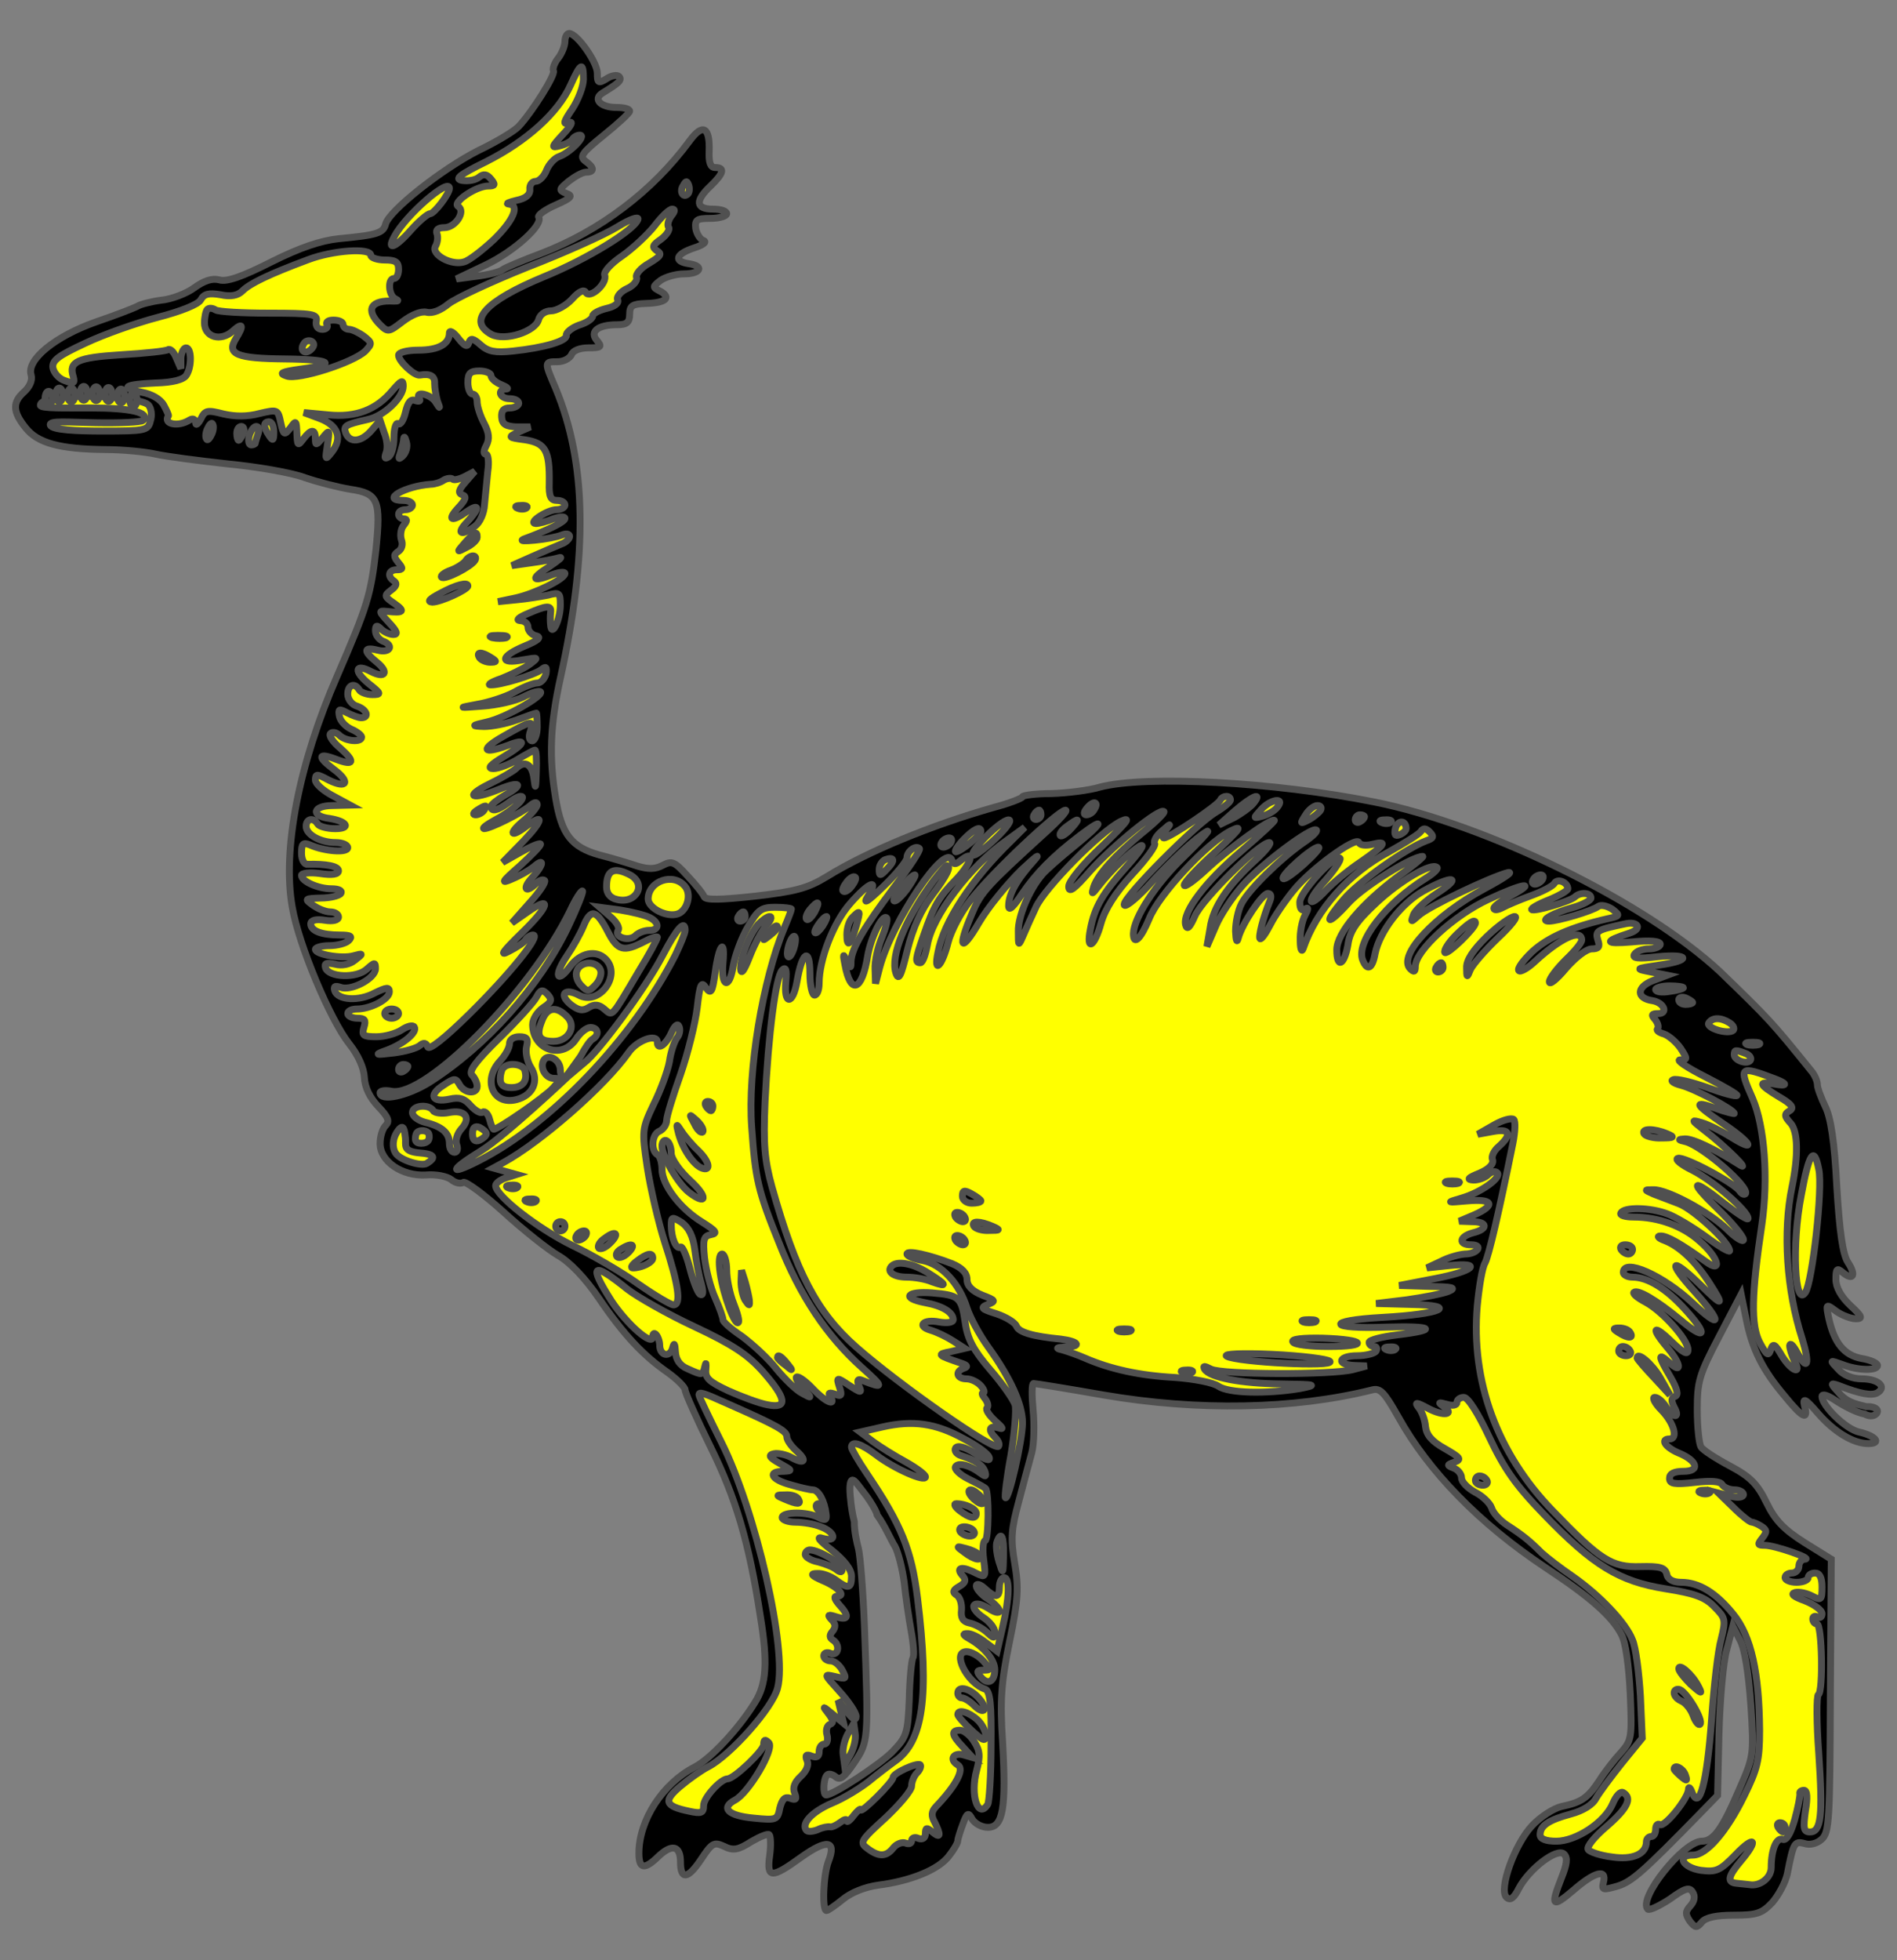 <?xml version="1.0" encoding="utf-8"?>
<svg xmlns="http://www.w3.org/2000/svg" xmlns:dc="http://purl.org/dc/elements/1.1/"
     xmlns:xl="http://www.w3.org/1999/xlink"
     xmlns:xlink="http://www.w3.org/1999/xlink"
     version="1.1"
     viewBox="45 94.5 274.5 283.5"
     width="274.5"
     height="283.5"
     preserveAspectRatio="xMidYMid meet"
     zoomAndPan="magnify"
     contentScriptType="application/ecmascript"
     contentStyleType="text/css">
   <rect x="45" y="94.5" width="274.5" height="283.5" fill="#808080" stroke="none"/>
   <defs/>
   <g stroke-opacity="1" stroke-dasharray="none" stroke="#505050" fill="#ffff00"
      fill-opacity="1">
      <title>Allocamelus Statant</title>
      <g>
         <title>Content</title>
         <g>
            <g>
               <g  id="outline-0">
                  <path
                        d="M 171.912 313.624 L 171.912 313.624 C 173.027 315.125 174.014 317.45 174.499 318.155 C 174.968 319.025 175.569 321.365 175.837 323.372 C 176.038 325.378 176.506 328.521 176.84 330.394 C 177.174 332.199 177.308 334.005 177.108 334.272 C 176.907 334.607 176.639 337.282 176.573 340.224 C 176.372 345.307 176.171 345.775 174.098 347.915 C 172.226 349.788 165.605 354.135 164.535 354.135 C 164.067 354.135 164.134 351.794 164.669 351.259 C 164.869 350.991 165.471 351.125 165.939 351.526 C 166.608 352.061 167.21 351.526 168.614 349.453 C 170.688 346.377 170.688 346.243 170.086 329.725 C 169.885 324.576 169.484 319.56 169.216 318.49 C 168.974 317.591 168.603 315.968 168.624 314.608 C 168.209 312.994 167.981 310.876 167.981 309.78 C 168.048 307.439 168.949 309.06 169.952 310.331 C 170.554 311.067 171.289 312.204 171.624 312.872 C 171.787 313.175 171.885 313.421 171.912 313.624 Z M 314.814 299.036 C 315.093 299.19 315.438 299.297 315.741 299.297 C 316.276 299.297 316.677 298.962 316.677 298.628 C 316.677 298.227 316.075 297.959 315.273 297.959 C 315.196 297.959 315.122 297.962 315.053 297.968 C 314.145 297.683 312.527 297.556 311.26 296.153 C 309.856 294.615 309.789 294.481 310.993 294.883 C 314.203 296.153 315.875 296.421 316.677 295.953 C 318.081 295.083 316.744 293.947 314.403 293.947 C 313.066 293.947 311.728 293.411 310.993 292.542 C 309.722 291.205 309.722 291.205 311.594 291.873 C 313.801 292.743 316.677 292.81 316.677 292.007 C 316.677 291.673 315.674 291.205 314.403 291.004 C 311.862 290.536 310.458 288.797 309.655 285.32 C 309.187 283.046 309.187 283.046 310.725 284.183 C 311.594 284.785 312.865 285.253 313.534 285.253 C 314.604 285.253 314.47 284.918 312.731 283.313 C 311.394 282.043 310.658 280.705 310.658 279.568 C 310.658 278.03 310.792 277.829 311.661 278.565 C 313.2 279.836 313.601 278.899 312.397 277.094 C 311.661 275.957 311.193 272.747 310.792 266.193 C 310.458 259.639 309.923 256.162 309.12 254.557 C 308.518 253.286 307.983 251.882 307.983 251.414 C 307.983 250.879 307.582 249.942 307.047 249.34 C 301.429 242.385 301.05 241.961 293.872 235.029 C 283.105 224.998 260.033 213.696 243.783 210.486 C 229.404 207.61 210.813 206.607 204.192 208.346 C 202.654 208.814 199.444 209.215 197.17 209.282 C 194.83 209.282 192.957 209.549 192.957 209.75 C 192.957 209.951 191.085 210.686 188.811 211.288 C 179.85 213.829 170.554 217.641 164.602 221.32 C 161.86 222.991 160.054 223.46 154.236 224.128 C 149.287 224.663 147.08 224.73 146.88 224.195 C 146.746 223.794 145.676 222.456 144.472 221.186 C 142.6 219.113 142.199 218.979 140.928 219.648 C 139.791 220.25 138.855 220.25 137.25 219.781 C 136.046 219.38 133.638 218.645 131.766 218.176 C 127.687 217.04 126.282 215.234 125.413 210.018 C 124.41 204.066 124.61 199.317 126.082 192.63 C 130.094 174.507 129.893 161.466 125.413 150.699 C 123.741 146.82 123.741 146.82 125.68 146.82 C 126.55 146.82 127.419 146.352 127.687 145.817 C 127.887 145.215 128.89 144.814 130.161 144.814 C 131.967 144.814 132.167 144.68 131.365 143.744 C 130.295 142.473 131.498 141.47 134.307 141.47 C 135.712 141.47 136.113 141.136 136.113 139.932 C 136.113 138.728 136.514 138.461 138.453 138.394 C 141.262 138.327 142.199 137.591 140.594 136.655 C 139.39 136.053 139.39 135.986 140.594 135.05 C 141.262 134.582 142.8 134.114 144.004 134.114 C 146.412 134.114 146.947 132.977 144.673 132.642 C 142.399 132.308 142.8 131.238 145.409 130.369 C 146.679 129.967 147.348 129.499 146.813 129.299 C 146.345 129.165 145.81 128.362 145.676 127.56 C 145.542 126.289 145.81 126.089 147.816 126.089 C 149.087 126.089 150.157 125.754 150.157 125.42 C 150.157 125.019 149.287 124.751 148.15 124.751 C 145.676 124.751 145.542 123.547 147.816 121.407 C 149.689 119.602 149.956 118.732 148.485 118.732 C 147.816 118.732 147.549 118.064 147.615 116.392 C 147.749 112.847 146.679 112.312 144.807 114.854 C 139.457 122.143 131.833 127.894 123.273 131.171 C 120.598 132.174 118.056 133.244 117.722 133.512 C 117.321 133.846 115.649 134.248 114.044 134.448 L 111.034 134.849 L 115.381 132.776 C 119.394 130.837 123.674 127.025 122.938 125.888 C 122.805 125.621 123.875 124.818 125.413 124.149 C 127.687 123.146 127.954 122.812 126.951 122.477 C 125.814 122.009 125.881 121.876 127.352 120.672 C 128.222 120.003 129.292 119.401 129.827 119.401 C 131.03 119.401 131.03 118.732 129.693 117.796 C 128.823 117.127 129.225 116.592 132.368 114.051 C 134.441 112.379 136.113 110.841 136.113 110.574 C 136.113 110.239 135.243 110.039 134.173 110.039 C 131.9 110.039 130.763 108.835 132.167 107.965 C 134.575 106.494 135.043 106.093 134.575 105.558 C 134.307 105.29 133.438 105.424 132.769 105.892 C 131.565 106.628 131.432 106.494 131.432 105.09 C 131.432 103.485 128.489 99.338 127.352 99.338 C 127.018 99.338 126.75 99.873 126.75 100.475 C 126.75 101.144 126.282 102.281 125.747 102.95 C 125.212 103.618 124.945 104.421 125.078 104.755 C 125.413 105.29 122.002 110.707 120.063 112.78 C 119.528 113.382 116.92 114.987 114.245 116.258 C 108.961 118.933 101.338 124.952 100.803 126.891 C 100.468 128.229 99.599 128.496 93.981 129.031 C 91.44 129.299 88.431 130.302 84.284 132.375 C 80.071 134.515 77.797 135.318 76.727 134.983 C 75.657 134.716 74.52 135.117 73.116 136.12 C 72.046 136.923 69.839 137.792 68.301 137.926 C 66.83 138.126 65.292 138.528 64.89 138.795 C 64.556 138.996 61.814 140.066 58.871 141.069 C 52.986 143.142 48.773 146.553 49.509 148.76 C 49.71 149.495 49.308 150.431 48.506 151.167 C 46.767 152.705 46.834 154.043 48.706 156.383 C 50.445 158.59 53.655 159.46 60.209 159.526 C 62.817 159.526 66.094 159.861 67.565 160.195 C 69.037 160.53 73.718 161.131 77.931 161.6 C 82.144 162.001 87.227 162.87 89.166 163.606 C 91.106 164.275 94.048 165.01 95.72 165.278 C 99.733 165.88 100.134 166.816 99.398 174.038 C 98.662 180.525 98.194 182.13 93.781 192.296 C 88.23 205.002 85.822 217.508 87.294 225.733 C 88.23 231.217 92.777 241.984 95.519 245.462 C 96.857 247.134 97.659 249.006 97.726 250.344 C 97.793 251.815 98.529 253.286 99.733 254.557 C 101.204 256.095 101.404 256.697 100.803 257.299 C 100.334 257.767 100 258.904 100 259.907 C 100 262.515 103.21 264.655 106.621 264.454 C 108.092 264.321 109.697 264.655 110.299 265.123 C 110.834 265.591 111.636 265.792 112.038 265.524 C 112.372 265.324 115.047 267.263 117.923 269.871 C 120.798 272.479 124.343 275.288 125.747 276.091 C 127.419 277.027 129.626 279.301 131.632 282.243 C 135.31 287.66 138.052 290.536 141.597 293.01 C 143.001 294.013 144.138 295.15 144.138 295.551 C 144.138 295.953 145.743 299.564 147.749 303.643 C 151.494 311.2 153.367 317.487 155.039 328.387 C 156.109 334.941 155.908 338.151 154.236 340.759 C 151.895 344.571 147.816 348.918 145.475 350.122 C 140.928 352.463 137.45 357.746 137.45 362.561 C 137.45 364.835 138.253 364.968 140.192 363.096 C 142.199 361.156 143.469 361.424 143.469 363.832 C 143.469 366.44 144.539 366.306 146.412 363.497 C 148.017 361.09 148.284 360.889 149.755 361.558 C 151.093 362.226 151.829 362.093 153.701 360.889 C 154.972 360.153 156.109 359.685 156.309 359.886 C 156.51 360.087 156.577 361.424 156.376 362.895 C 155.908 366.239 156.644 366.239 160.991 363.096 C 164.669 360.488 166.073 360.688 164.869 363.765 C 164.134 365.704 163.933 370.853 164.602 370.853 C 164.802 370.853 165.873 370.118 166.942 369.248 C 168.146 368.245 170.153 367.443 172.092 367.175 C 176.773 366.573 180.719 364.968 182.257 363.029 C 182.993 362.093 183.595 361.09 183.595 360.755 C 183.595 360.488 183.929 359.418 184.33 358.348 C 184.932 356.676 185.133 356.609 185.668 357.612 C 186.069 358.281 187.072 358.816 187.941 358.816 C 190.148 358.816 190.616 356.074 190.081 346.511 C 189.68 340.358 189.881 337.817 191.085 331.932 C 192.355 325.846 192.422 324.107 191.82 320.563 C 191.218 317.019 191.352 315.614 192.422 311.669 C 193.091 309.06 193.96 305.917 194.295 304.647 C 194.629 303.376 194.696 300.567 194.495 298.494 C 194.295 296.354 194.295 294.615 194.562 294.615 C 194.83 294.615 199.377 295.351 204.727 296.287 C 218.37 298.628 232.28 298.36 243.515 295.551 C 244.719 295.217 245.321 295.886 247.327 299.43 C 251.741 307.389 259.097 314.879 268.527 321.165 C 275.147 325.512 278.29 328.321 279.628 330.929 C 280.23 331.999 280.698 335.409 280.899 339.489 C 281.166 345.842 281.099 346.243 279.561 347.982 C 278.625 348.985 277.22 350.791 276.418 352.061 C 274.746 354.603 273.81 355.205 270.934 355.806 C 269.797 356.074 267.925 357.278 266.721 358.548 C 264.18 361.223 261.839 367.777 262.976 368.914 C 263.511 369.449 264.046 369.115 264.782 367.643 C 266.253 364.835 270.332 361.692 271.335 362.695 C 271.87 363.23 271.737 364.166 270.934 366.172 C 269.329 370.252 269.597 370.519 272.673 367.911 C 275.749 365.236 277.555 364.768 277.02 366.774 C 276.752 367.911 276.953 367.911 279.093 367.309 C 281.166 366.64 282.704 365.303 291.131 356.676 L 293.538 354.201 L 293.739 345.307 C 293.872 340.425 294.341 334.874 294.876 333.069 L 295.745 329.725 L 296.815 331.798 C 297.484 333.069 298.019 336.546 298.353 341.161 C 298.821 348.45 298.754 348.584 296.614 353.466 C 294.207 359.083 292.936 360.822 291.264 360.822 C 288.589 360.822 281.969 369.115 283.44 370.653 C 283.707 370.853 285.112 370.185 286.65 369.182 C 288.857 367.577 289.459 367.443 289.927 368.178 C 290.328 368.78 290.194 369.516 289.592 370.185 C 288.857 370.987 288.857 371.388 289.526 372.392 C 290.328 373.395 290.529 373.395 291.264 372.525 C 291.799 371.857 293.337 371.522 295.879 371.522 C 299.223 371.522 299.958 371.255 301.429 369.717 C 302.366 368.647 303.369 366.774 303.636 365.503 C 304.506 361.09 304.639 360.755 306.111 361.156 C 306.913 361.424 307.916 361.156 308.585 360.555 C 309.722 359.551 309.789 357.746 309.856 339.756 L 309.989 320.028 L 306.111 317.62 C 303.168 315.748 301.897 314.477 300.627 311.869 C 299.289 309.127 298.286 308.124 295.277 306.519 C 293.271 305.449 291.398 304.245 291.131 303.777 C 290.863 303.309 290.596 300.968 290.596 298.427 C 290.596 294.348 290.863 293.345 293.739 287.861 L 296.949 281.708 L 297.684 285.32 C 298.554 289.666 300.025 292.609 303.235 296.421 C 305.843 299.631 306.713 300.032 306.111 297.825 C 305.843 296.622 306.244 296.822 307.983 298.828 C 310.391 301.637 313.2 303.309 315.339 303.309 C 317.346 303.309 316.41 302.172 314.002 301.637 C 312.13 301.236 308.652 297.892 308.652 296.488 C 308.652 296.087 309.388 296.287 310.324 296.889 C 311.9 297.94 313.732 298.85 314.814 299.036 Z"
                        fill="black"/>
               </g>
            </g>
            <g>
               <path d="M 129.425 105.959 C 129.425 106.962 128.69 108.902 127.82 110.239 C 126.55 112.112 126.416 112.58 127.285 112.245 C 128.021 111.978 127.687 112.647 126.483 113.917 C 124.744 115.79 124.744 115.924 126.015 115.589 C 126.817 115.389 127.62 114.987 127.82 114.653 C 128.021 114.319 128.489 114.051 128.89 114.051 C 129.96 114.051 127.486 116.592 125.948 117.127 C 125.279 117.328 124.41 118.264 124.075 119.134 C 123.741 120.003 123.005 120.739 122.47 120.739 C 122.002 120.739 121.601 121.274 121.668 121.876 C 121.735 122.678 121.066 123.213 119.728 123.481 C 118.658 123.748 118.123 123.949 118.591 124.016 C 120.263 124.149 119.327 126.356 116.451 129.165 C 114.78 130.703 112.907 132.174 112.171 132.375 C 110.366 132.977 107.289 131.305 108.025 130.101 C 108.293 129.633 108.426 128.831 108.226 128.296 C 108.025 127.761 108.359 127.426 109.296 127.426 C 110.901 127.426 112.439 125.086 111.302 124.35 C 110.366 123.815 113.843 121.407 115.649 121.407 C 116.652 121.407 116.719 121.207 116.05 120.404 C 115.448 119.669 114.98 119.602 114.311 120.137 C 113.843 120.538 112.773 120.739 111.904 120.605 C 110.7 120.404 111.436 119.802 115.381 117.863 C 121.2 114.92 125.747 110.841 127.553 106.829 C 129.024 103.552 129.425 103.351 129.425 105.959 Z"/>
            </g>
            <g>
               <path d="M 144.539 122.544 C 143.87 123.213 143.269 122.21 143.87 121.341 C 144.272 120.605 144.405 120.605 144.673 121.341 C 144.807 121.809 144.74 122.344 144.539 122.544 Z"/>
            </g>
            <g>
               <path d="M 110.031 121.742 C 110.031 122.544 107.824 125.42 107.223 125.42 C 106.888 125.42 105.618 126.49 104.481 127.761 C 102.207 130.369 100.869 130.837 102.073 128.697 C 103.678 125.621 110.031 120.137 110.031 121.742 Z"/>
            </g>
            <g>
               <path d="M 142.132 125.754 C 141.73 126.289 141.53 127.025 141.73 127.359 C 141.998 127.694 141.463 128.496 140.66 129.098 C 139.39 129.967 139.323 130.235 140.059 130.77 C 140.861 131.238 140.594 131.572 138.922 132.576 C 137.718 133.244 136.915 134.181 137.116 134.649 C 137.25 135.117 136.648 135.853 135.712 136.254 C 134.842 136.655 134.173 137.391 134.374 137.859 C 134.575 138.394 133.906 138.862 132.702 139.129 C 131.632 139.397 130.763 139.865 130.763 140.199 C 130.763 140.601 129.893 141.203 128.757 141.537 C 127.687 141.938 126.884 142.607 126.951 143.008 C 127.085 143.811 123.741 144.814 119.193 145.282 C 116.652 145.549 115.649 145.349 114.579 144.413 C 113.442 143.409 113.108 143.343 112.84 144.078 C 112.639 144.747 112.238 144.613 111.302 143.409 C 110.633 142.54 110.031 142.206 110.031 142.674 C 110.031 144.279 108.426 145.148 105.551 145.148 C 103.879 145.148 102.675 145.483 102.675 145.884 C 102.675 146.753 104.949 148.893 105.751 148.76 C 107.223 148.492 107.958 148.893 107.891 149.963 C 107.891 150.632 108.092 151.769 108.293 152.505 C 108.761 153.708 108.694 153.708 108.025 152.638 C 107.289 151.501 104.949 150.966 105.684 152.17 C 105.885 152.505 105.684 152.638 105.083 152.438 C 104.414 152.17 104.013 152.705 103.678 154.11 C 103.411 155.246 102.943 156.049 102.608 155.781 C 102.274 155.581 102.006 156.517 102.006 157.788 C 102.006 159.058 101.672 160.329 101.204 160.596 C 100.669 160.931 100.602 160.73 100.869 159.995 C 101.137 159.326 101.003 158.055 100.602 157.119 L 100 155.313 L 98.729 156.785 C 97.258 158.456 95.653 158.59 95.051 157.186 C 94.65 156.116 94.917 155.915 98.194 155.18 C 100.535 154.711 103.344 152.036 103.344 150.365 C 103.344 149.361 103.076 149.495 101.806 150.966 C 99.465 153.775 96.522 154.912 92.51 154.511 L 88.966 154.176 L 91.306 155.046 C 93.914 156.049 94.583 157.855 93.045 159.861 C 92.042 161.131 92.042 161.065 92.376 158.858 C 92.711 156.651 92.711 156.584 91.707 157.788 C 90.771 158.925 90.637 158.991 90.637 157.988 C 90.637 156.517 90.036 156.517 88.899 157.988 C 88.096 159.058 88.029 158.991 87.962 157.186 C 87.896 155.313 87.829 155.246 87.026 156.383 C 86.157 157.52 86.023 157.453 85.622 155.648 C 85.22 153.708 85.154 153.708 82.545 154.31 C 80.807 154.778 79.068 154.778 77.329 154.377 C 74.989 153.775 74.654 153.842 74.052 155.113 C 73.651 155.848 73.317 156.116 73.317 155.648 C 73.25 155.113 72.915 154.979 72.447 155.246 C 70.775 156.316 68.568 155.848 69.371 154.645 C 69.438 154.578 69.103 153.842 68.702 153.106 C 68.234 152.237 66.963 151.501 65.492 151.234 C 62.215 150.565 63.018 150.097 67.565 149.896 C 69.973 149.83 71.578 149.428 71.979 148.76 C 72.782 147.489 72.715 144.814 71.912 144.814 C 71.578 144.814 71.243 145.483 71.177 146.285 L 71.177 147.823 L 70.508 146.285 C 70.173 145.416 69.638 144.881 69.304 145.081 C 69.037 145.282 65.96 145.616 62.483 145.817 C 56.13 146.218 54.926 146.82 55.595 148.96 C 55.862 149.963 55.661 150.03 54.391 149.562 C 53.521 149.295 52.786 148.425 52.652 147.69 C 52.518 146.619 53.455 145.951 57.333 144.145 C 60.008 142.874 64.757 141.203 67.833 140.4 C 71.177 139.531 73.718 138.528 74.052 137.859 C 74.52 136.989 75.256 136.856 76.861 137.123 C 78.399 137.458 79.402 137.257 80.071 136.588 C 81.141 135.518 83.883 134.181 89.634 132.041 C 93.179 130.703 98.662 130.302 98.662 131.439 C 98.662 131.773 99.599 132.107 100.669 132.107 C 102.207 132.107 102.675 132.375 102.675 133.445 C 102.675 134.181 102.408 134.783 102.006 134.783 C 101.07 134.783 101.204 137.257 102.207 137.725 C 102.742 137.993 102.675 138.059 102.006 138.059 C 98.662 137.859 97.793 139.263 100 141.47 C 101.137 142.607 101.271 142.54 103.277 141.002 C 104.614 139.999 105.952 139.464 106.754 139.664 C 107.557 139.865 108.761 139.397 109.898 138.461 C 110.901 137.658 116.05 135.251 121.4 133.111 C 126.75 131.037 132.568 128.429 134.374 127.292 C 136.113 126.222 137.45 125.754 137.317 126.222 C 136.848 127.761 129.96 131.974 123.741 134.515 C 115.181 138.059 112.573 140.935 116.117 142.874 C 118.056 143.878 122.47 142.473 122.938 140.734 C 123.139 139.999 123.875 139.464 124.744 139.464 C 125.48 139.464 126.884 138.728 127.753 137.792 C 128.757 136.655 129.492 136.321 129.76 136.789 C 130.362 137.792 132.903 135.518 132.502 134.314 C 132.301 133.846 133.371 132.642 135.043 131.506 C 136.581 130.436 138.721 128.429 139.724 127.159 C 140.727 125.821 141.864 124.751 142.265 124.751 C 142.734 124.751 142.667 125.086 142.132 125.754 Z"/>
            </g>
            <g>
               <path d="M 116.05 148.826 C 116.05 149.228 116.719 149.83 117.588 150.164 C 118.391 150.498 118.658 150.766 118.257 150.766 C 116.853 150.833 117.321 152.17 118.725 152.17 C 119.461 152.17 120.063 152.438 120.063 152.839 C 120.063 153.173 119.461 153.508 118.792 153.508 C 117.856 153.508 117.521 153.909 117.588 154.845 C 117.655 155.848 118.19 156.183 119.728 156.25 L 121.735 156.25 L 120.063 156.985 C 118.458 157.721 118.458 157.788 120.999 158.122 C 123.941 158.59 124.543 159.66 124.476 164.342 C 124.41 166.348 124.677 166.883 125.613 166.883 C 126.215 166.883 126.75 167.15 126.75 167.552 C 126.75 167.886 126.215 168.22 125.546 168.22 C 124.209 168.22 121.266 170.16 122.537 170.227 C 122.938 170.227 124.075 169.959 125.011 169.558 C 125.948 169.223 126.75 169.157 126.75 169.491 C 126.75 169.959 124.543 171.096 120.731 172.5 C 120.196 172.768 120.932 172.768 122.403 172.634 C 123.875 172.5 125.613 172.166 126.282 171.898 C 126.884 171.631 127.419 171.698 127.419 172.099 C 127.419 172.433 126.884 172.969 126.282 173.169 C 125.613 173.437 123.741 174.239 122.069 174.975 L 119.06 176.312 L 121.868 175.911 C 123.406 175.71 125.212 175.376 125.881 175.175 C 126.55 174.975 125.881 175.51 124.41 176.513 C 121.668 178.252 121.935 178.787 125.011 177.583 C 125.948 177.249 126.75 177.182 126.75 177.449 C 126.75 178.252 122.336 180.392 119.595 180.994 L 117.053 181.529 L 119.728 181.261 C 121.2 181.127 123.206 180.793 124.276 180.592 C 125.948 180.124 126.082 180.258 126.082 181.997 C 126.082 184.204 124.811 186.745 124.677 184.939 C 124.61 184.404 124.61 183.535 124.677 183.067 C 124.811 181.997 124.075 182.064 121.333 183.267 C 120.063 183.802 119.595 184.204 120.263 184.27 C 120.865 184.27 121.4 184.672 121.4 185.207 C 121.4 185.742 121.935 186.344 122.604 186.477 C 123.406 186.678 122.871 187.146 120.932 187.949 C 117.388 189.42 117.187 190.624 120.598 189.955 C 123.005 189.554 123.005 189.554 121.601 190.624 C 120.731 191.226 118.926 192.095 117.588 192.63 C 116.184 193.098 115.448 193.566 115.983 193.566 C 117.321 193.633 122.27 192.162 123.34 191.359 C 124.008 190.824 124.142 190.958 124.008 191.961 C 123.808 192.697 123.273 193.299 122.738 193.299 C 122.203 193.299 120.665 193.901 119.394 194.636 C 118.123 195.305 115.716 196.107 114.044 196.375 C 111.235 196.91 111.235 196.91 114.78 196.642 C 116.853 196.509 119.528 195.907 120.731 195.305 C 121.868 194.703 123.005 194.369 123.206 194.569 C 123.741 195.104 118.19 198.314 115.515 198.916 C 113.174 199.451 113.174 199.518 115.047 199.585 C 116.184 199.585 118.257 199.184 119.728 198.649 C 121.2 198.114 122.47 197.646 122.604 197.646 C 122.671 197.646 122.738 198.515 122.738 199.652 C 122.738 200.722 122.403 201.658 122.002 201.658 C 121.601 201.658 121.467 201.056 121.735 200.321 C 122.27 198.582 122.002 198.649 117.856 200.989 C 114.445 202.929 114.78 203.664 118.458 202.327 C 121.333 201.19 121.066 202.059 117.923 203.932 C 115.916 205.136 115.448 205.671 116.385 205.671 C 117.12 205.671 118.725 205.069 119.929 204.333 C 121.133 203.598 122.27 202.996 122.403 202.996 C 122.604 202.996 122.671 204.4 122.604 206.139 C 122.537 208.613 122.47 208.814 122.27 207.142 C 122.002 205.002 120.932 204.4 119.661 205.671 C 119.327 206.005 117.521 207.075 115.716 207.944 C 112.105 209.75 113.241 210.285 117.187 208.68 C 120.263 207.409 120.932 207.944 118.123 209.483 C 116.986 210.151 116.05 210.887 116.05 211.154 C 116.05 211.957 116.986 211.756 118.458 210.686 C 119.126 210.151 119.996 209.683 120.33 209.683 C 121.4 209.683 119.193 211.756 116.786 213.027 C 115.448 213.763 114.713 214.298 115.047 214.364 C 115.916 214.364 120.397 212.158 121.735 211.021 C 122.336 210.486 122.738 210.486 122.738 210.887 C 122.738 211.288 121.801 212.358 120.665 213.294 C 118.525 215.1 118.859 215.769 121.133 214.03 C 123.808 212.024 123.607 213.161 120.731 216.17 L 117.722 219.246 L 120.33 217.775 C 121.735 216.973 123.005 216.438 123.206 216.571 C 123.34 216.772 122.002 218.11 120.263 219.715 C 117.588 222.055 117.388 222.39 119.06 221.654 C 120.196 221.186 121.601 220.383 122.27 219.848 C 123.875 218.444 123.674 219.648 121.935 221.52 C 120.531 223.058 121.066 223.794 122.604 222.256 C 123.005 221.855 123.54 221.654 123.808 221.855 C 124.008 222.122 123.005 223.593 121.601 225.131 L 119.06 228.007 L 121.266 226.469 C 124.945 223.861 124.543 225.533 120.531 229.412 C 117.722 232.153 117.187 232.889 118.658 232.087 C 119.728 231.552 120.865 230.816 121.066 230.415 C 121.266 230.08 121.801 229.746 122.136 229.746 C 123.34 229.746 118.792 235.363 112.974 241.115 C 109.363 244.659 107.089 246.465 106.888 245.93 C 106.688 245.328 106.286 245.261 105.751 245.729 C 105.283 246.13 103.611 246.599 102.006 246.799 C 99.198 247.134 99.131 247.067 101.003 246.398 C 103.478 245.462 105.417 243.79 104.949 243.054 C 104.748 242.72 103.946 242.92 103.143 243.455 C 102.341 243.99 100.669 244.459 99.465 244.459 C 97.526 244.459 97.325 244.258 97.659 243.121 C 97.994 242.051 97.793 241.784 96.723 241.784 C 95.921 241.784 95.319 241.449 95.319 241.115 C 95.319 240.714 95.921 240.446 96.656 240.446 C 98.596 240.446 101.338 239.042 101.338 237.972 C 101.338 237.236 100.936 237.303 99.264 238.105 C 96.924 239.376 93.914 239.175 93.446 237.838 C 93.246 237.169 93.446 237.035 94.249 237.303 C 95.787 237.905 99.331 236.032 99.331 234.628 C 99.331 233.625 99.198 233.692 98.061 234.695 C 96.589 236.032 92.577 235.898 92.109 234.494 C 91.908 233.825 92.242 233.692 93.446 233.959 C 94.449 234.227 95.586 234.026 96.389 233.357 C 97.592 232.421 97.592 232.354 96.121 232.755 C 94.449 233.223 90.637 232.555 90.637 231.819 C 90.637 231.552 91.574 231.284 92.644 231.284 C 93.781 231.284 95.051 230.95 95.452 230.548 C 96.054 229.947 95.787 229.746 94.182 229.746 C 91.507 229.746 89.969 229.144 89.969 228.141 C 89.969 227.606 90.704 227.405 91.975 227.606 C 93.179 227.806 93.981 227.606 93.981 227.138 C 93.981 226.737 93.446 226.402 92.777 226.402 C 92.109 226.402 90.972 225.934 90.236 225.399 C 89.032 224.53 89.099 224.463 91.44 224.396 C 92.777 224.396 94.115 224.061 94.316 223.727 C 94.583 223.326 93.981 223.058 92.978 223.058 C 91.039 223.058 88.631 221.988 88.631 221.119 C 88.631 220.785 89.835 220.651 91.306 220.851 C 93.045 221.119 93.981 220.985 93.981 220.45 C 93.981 219.781 92.176 219.447 89.501 219.514 C 89.032 219.581 88.631 218.845 88.631 217.909 C 88.631 216.571 88.832 216.304 89.835 216.705 C 91.908 217.641 95.319 217.909 95.319 217.106 C 95.319 216.705 94.516 216.371 93.58 216.371 C 91.373 216.371 89.3 215.234 89.3 214.03 C 89.3 212.893 90.37 212.693 90.972 213.696 C 91.172 214.03 92.309 214.364 93.513 214.364 C 95.854 214.364 95.252 213.294 92.711 212.893 C 89.902 212.559 90.236 211.021 93.112 211.021 L 95.653 210.954 L 93.179 209.616 C 91.774 208.881 90.637 207.878 90.637 207.343 C 90.637 206.406 90.838 206.406 92.577 207.343 C 95.319 208.68 95.72 207.543 93.246 205.738 C 90.838 203.932 91.039 203.33 93.647 204.333 C 96.255 205.336 96.456 204.668 94.249 202.728 C 93.179 201.859 92.51 200.856 92.844 200.588 C 93.112 200.321 93.714 200.454 94.115 200.856 C 94.984 201.725 97.325 201.926 97.325 201.123 C 97.325 200.856 96.656 200.321 95.854 199.986 C 94.984 199.585 94.249 198.782 94.115 198.114 C 93.914 197.044 94.048 196.977 95.185 197.579 C 95.987 197.98 96.857 198.314 97.258 198.314 C 98.529 198.314 98.061 197.111 96.656 196.642 C 95.921 196.442 95.319 195.639 95.319 194.904 C 95.319 193.566 96.322 193.165 96.991 194.302 C 97.191 194.636 98.061 194.971 98.863 194.971 C 100.201 194.971 100.201 194.837 98.328 193.366 C 96.121 191.56 96.389 190.423 98.662 191.627 C 100.736 192.697 101.338 191.761 99.532 190.289 C 97.526 188.684 97.592 188.016 99.666 188.551 C 101.471 189.019 102.073 187.815 100.334 187.213 C 99.799 186.946 99.331 186.344 99.331 185.742 C 99.331 184.939 99.532 184.872 100.134 185.474 C 100.602 185.942 101.404 186.277 101.939 186.277 C 102.608 186.277 102.474 185.809 101.271 184.538 C 99.799 182.933 99.733 182.799 101.003 182.933 C 103.411 183.2 103.678 182.933 102.073 181.796 C 100.602 180.793 100.535 180.659 101.605 179.857 C 102.341 179.322 102.474 178.92 102.073 178.586 C 101.003 177.917 101.204 176.914 102.408 176.914 C 103.344 176.914 103.344 176.714 102.608 175.844 C 101.939 174.975 101.939 174.707 102.675 174.239 C 103.143 173.905 103.344 173.236 103.076 172.567 C 102.876 171.898 103.009 170.962 103.411 170.494 C 103.946 169.825 103.946 169.558 103.411 169.558 C 103.009 169.558 102.675 169.223 102.675 168.889 C 102.675 168.488 103.143 168.22 103.678 168.22 C 104.213 168.22 104.681 167.886 104.681 167.552 C 104.681 167.15 104.079 166.883 103.344 166.883 C 100 166.883 103.544 164.81 107.356 164.542 C 107.891 164.542 108.761 164.275 109.229 163.94 C 109.697 163.673 110.299 163.606 110.499 163.807 C 110.7 164.007 111.503 163.807 112.305 163.405 L 113.71 162.67 L 112.372 164.208 C 111.369 165.345 111.235 165.813 111.904 166.08 C 112.573 166.281 112.372 166.816 111.302 167.953 C 109.63 169.758 110.299 170.093 112.573 168.488 C 114.445 167.217 114.445 168.02 112.573 170.026 C 110.968 171.698 111.703 172.099 113.71 170.628 C 114.445 170.093 115.047 168.755 115.114 167.485 C 115.248 166.214 115.448 164.074 115.582 162.67 C 115.783 161.332 115.649 160.195 115.315 160.195 C 114.913 160.195 114.98 159.66 115.381 158.925 C 115.85 157.988 115.783 157.119 115.047 155.715 C 114.512 154.711 114.044 153.307 114.044 152.638 C 114.044 152.036 113.776 151.501 113.375 151.501 C 113.041 151.501 112.706 150.766 112.706 149.83 C 112.706 148.492 113.041 148.158 114.378 148.158 C 115.315 148.158 116.05 148.492 116.05 148.826 Z"/>
            </g>
            <g>
               <path d="M 66.495 153.106 C 66.897 153.575 67.03 154.578 66.763 155.38 C 66.428 156.785 66.027 156.851 59.808 156.851 C 56.196 156.851 52.536 156.706 52.288 156.001 C 52.039 155.296 54.859 155.581 58.805 155.648 C 62.282 155.715 65.425 155.581 65.693 155.313 C 66.763 154.176 63.954 153.508 58.069 153.508 C 54.658 153.508 50.858 153.609 50.85 153.127 C 50.818 151.1 65.358 151.702 66.495 153.106 Z"/>
            </g>
            <g>
               <path d="M 75.657 157.253 C 75.39 157.855 75.055 158.256 74.922 158.055 C 74.721 157.855 74.721 157.186 74.989 156.584 C 75.256 155.982 75.59 155.581 75.724 155.781 C 75.925 155.982 75.925 156.651 75.657 157.253 Z"/>
            </g>
            <g>
               <path d="M 84.619 156.985 C 84.619 158.256 84.485 158.323 83.95 157.52 C 83.08 156.25 83.08 155.514 83.95 155.514 C 84.351 155.514 84.619 156.183 84.619 156.985 Z"/>
            </g>
            <g>
               <path d="M 80.205 157.186 C 79.937 157.721 79.67 158.189 79.536 158.189 C 79.402 158.189 79.269 157.721 79.269 157.186 C 79.269 156.651 79.536 156.183 79.937 156.183 C 80.272 156.183 80.405 156.651 80.205 157.186 Z"/>
            </g>
            <g>
               <path d="M 82.345 157.253 C 82.144 157.855 81.944 158.456 81.944 158.59 C 81.944 158.724 81.676 158.858 81.342 158.858 C 81.007 158.858 80.874 158.256 81.074 157.52 C 81.275 156.785 81.743 156.183 82.077 156.183 C 82.479 156.183 82.545 156.651 82.345 157.253 Z"/>
            </g>
            <g>
               <path d="M 103.277 160.463 C 102.675 160.998 102.608 160.931 102.943 159.995 C 103.143 159.326 103.411 158.39 103.411 157.988 C 103.478 157.52 103.611 157.721 103.812 158.456 C 104.013 159.125 103.745 159.995 103.277 160.463 Z"/>
            </g>
            <g>
               <path d="M 223.051 210.218 C 223.051 210.486 222.115 211.288 220.978 211.957 C 218.035 213.696 207.67 224.128 207.67 225.332 C 207.67 225.867 209.074 224.797 210.88 222.925 C 214.491 218.912 218.102 215.635 219.641 214.766 C 220.242 214.431 218.704 216.103 216.23 218.511 C 212.217 222.39 209.074 227.205 209.007 229.545 C 209.007 231.351 210.077 230.281 211.281 227.405 C 212.685 223.861 219.641 216.438 223.051 214.699 C 224.924 213.763 224.522 214.364 220.911 217.708 C 218.37 219.982 216.364 222.122 216.364 222.523 C 216.364 222.925 217.768 221.921 219.574 220.25 C 222.851 217.173 229.003 212.76 229.404 213.161 C 229.538 213.228 227.398 215.234 224.656 217.575 C 219.44 221.988 216.096 226.402 216.564 228.275 C 216.765 229.077 217.166 228.676 217.902 227.004 C 218.972 224.53 227.264 216.371 228.669 216.371 C 229.07 216.371 228.201 217.508 226.662 218.912 C 222.65 222.59 220.51 225.733 220.109 228.743 L 219.641 231.418 L 220.911 228.475 C 221.58 226.87 223.319 224.262 224.79 222.59 C 227.398 219.581 234.888 213.963 235.49 214.565 C 235.691 214.766 234.821 215.568 233.618 216.371 C 230.341 218.645 225.726 223.125 224.656 225.198 C 224.121 226.202 223.787 228.007 223.787 229.211 C 223.854 230.615 223.987 230.95 224.188 230.147 C 224.723 228.141 227.666 223.727 228.468 223.727 C 228.936 223.727 229.003 224.195 228.736 224.864 C 227.799 227.138 227.064 230.013 227.331 230.281 C 227.532 230.415 228.134 229.545 228.802 228.275 C 229.404 227.071 230.942 224.797 232.213 223.259 C 234.688 220.183 241.308 215.368 241.643 216.371 C 241.776 216.772 242.646 216.839 243.515 216.638 C 245.923 216.036 245.454 216.705 241.977 219.113 C 240.171 220.316 237.898 222.189 236.894 223.259 C 234.086 226.268 233.952 224.864 236.828 221.788 C 238.165 220.25 239.101 218.845 238.901 218.645 C 238.232 217.976 233.083 223.526 233.083 224.998 C 233.083 225.934 233.35 226.335 233.818 226.001 C 234.353 225.666 234.353 225.934 233.818 226.937 C 233.417 227.673 233.083 229.345 233.149 230.548 C 233.149 231.752 233.35 232.287 233.551 231.752 C 235.49 226.068 240.171 220.785 245.989 217.708 C 248.263 216.438 250.336 215.167 250.604 214.766 C 250.938 214.231 251.34 214.298 251.875 214.833 C 252.543 215.501 252.41 215.769 251.406 216.103 C 248.397 217.24 241.576 222.055 239.436 224.596 C 236.359 228.208 236.961 228.609 240.171 225.065 C 242.244 222.791 249.266 218.377 250.871 218.377 C 251.072 218.377 249.534 219.715 247.327 221.253 C 242.044 225.198 238.433 229.478 238.433 231.886 C 238.433 234.628 239.503 234.16 240.038 231.217 C 240.305 229.211 241.241 227.806 244.117 225.131 C 247.528 221.921 252.209 219.18 252.945 219.982 C 253.145 220.183 252.41 220.851 251.34 221.52 C 245.521 225.131 241.174 230.749 242.178 233.357 C 242.846 235.029 243.582 234.628 243.983 232.421 C 244.652 229.211 247.728 225.198 250.938 223.393 C 255.151 221.052 256.756 221.253 253.011 223.66 C 251.34 224.73 249.801 226.135 249.534 226.803 C 249.133 227.94 249.133 227.94 250.27 226.937 C 251.607 225.666 260.635 221.386 263.177 220.718 C 264.113 220.517 262.642 221.52 259.9 222.991 C 252.543 226.937 247.193 232.755 249.066 234.628 C 249.601 235.163 249.801 235.096 249.801 234.293 C 249.801 232.02 255.419 226.87 260.368 224.596 C 265.517 222.189 267.59 221.921 263.511 224.128 C 262.24 224.797 261.17 225.6 261.17 225.867 C 261.17 226.202 261.705 226.135 262.374 225.8 C 262.976 225.466 264.848 224.663 266.52 224.061 C 268.192 223.46 269.73 222.657 269.931 222.256 C 270.399 221.52 271.87 222.122 271.87 223.058 C 271.87 223.326 270.6 224.061 269.128 224.663 C 267.59 225.265 266.453 225.934 266.654 226.068 C 266.988 226.402 272.272 224.864 272.94 224.195 C 273.676 223.526 275.214 223.593 275.214 224.396 C 275.214 224.73 274.077 225.332 272.74 225.733 C 269.73 226.536 267.657 227.74 269.128 227.74 C 270.399 227.74 275.415 226.268 276.284 225.6 C 276.685 225.332 277.555 225.533 278.29 226.001 C 279.494 226.937 279.427 227.004 277.555 227.405 C 272.339 228.609 268.995 230.08 266.721 232.153 C 265.383 233.424 264.514 234.628 264.782 234.895 C 264.982 235.163 266.052 234.561 267.055 233.625 C 270.733 230.214 273.877 228.743 273.877 230.482 C 273.877 230.883 272.807 232.153 271.536 233.357 C 270.265 234.628 269.195 236.032 269.195 236.5 C 269.195 237.035 270.265 236.166 271.603 234.561 C 272.94 233.023 274.545 231.752 275.348 231.752 C 276.351 231.752 276.552 231.418 276.217 230.482 C 275.816 229.144 276.017 229.01 280.096 228.141 C 282.102 227.673 282.704 228.877 280.765 229.478 C 277.02 230.682 277.154 231.083 281.099 230.749 C 283.774 230.482 285.245 230.615 285.245 231.083 C 285.245 231.418 284.51 231.752 283.64 231.752 C 282.704 231.752 281.768 232.087 281.5 232.555 C 281.166 233.09 282.035 233.223 284.777 232.889 C 289.592 232.421 289.793 233.424 285.112 234.093 C 281.567 234.628 281.567 234.628 283.908 235.096 L 286.249 235.564 L 284.109 236.367 C 281.768 237.303 281.768 238.908 284.109 239.242 C 285.781 239.51 286.449 241.115 284.911 241.115 C 283.975 241.115 283.908 241.315 284.51 241.984 C 284.911 242.519 285.045 243.054 284.844 243.322 C 284.644 243.522 285.045 243.857 285.781 244.057 C 286.516 244.325 287.586 245.261 288.188 246.13 C 289.191 247.669 289.191 247.802 288.121 247.802 C 287.452 247.802 289.124 248.939 291.799 250.277 C 294.407 251.614 296.481 252.818 296.347 252.952 C 296.213 253.152 294.274 252.617 292.067 251.815 C 289.793 251.012 287.586 250.477 287.118 250.678 C 286.65 250.812 287.185 251.213 288.255 251.48 C 290.127 251.949 295.946 255.025 295.946 255.56 C 295.946 255.627 294.742 255.359 293.271 254.824 C 289.86 253.62 290.194 254.222 294.541 257.165 C 298.487 259.84 299.223 261.311 295.477 258.971 C 294.073 258.101 292.201 257.165 291.264 256.897 C 289.659 256.429 289.726 256.496 291.599 257.967 C 294.675 260.308 298.621 264.254 296.614 262.916 C 293.137 260.709 289.927 259.171 288.79 259.238 C 287.787 259.305 287.787 259.372 288.924 259.639 C 291.398 260.308 298.353 266.327 297.551 267.196 C 297.35 267.33 297.016 267.196 296.748 266.795 C 295.946 265.591 288.656 261.712 287.787 262.047 C 287.319 262.181 288.255 262.983 289.927 263.786 C 292.936 265.324 297.952 269.671 297.952 270.741 C 297.952 271.075 296.414 270.072 294.541 268.601 C 289.726 264.789 289.258 265.19 293.605 269.403 C 295.611 271.343 297.283 273.349 297.283 273.817 C 297.283 274.218 296.213 273.616 294.942 272.346 C 292.334 269.804 286.249 266.527 284.242 266.594 C 282.905 266.594 282.905 266.594 284.242 267.196 C 284.978 267.464 286.65 268.132 287.921 268.601 C 290.061 269.403 295.277 274.218 295.277 275.422 C 295.277 275.689 293.672 274.753 291.799 273.349 C 289.86 271.944 287.385 270.473 286.249 270.072 C 283.774 269.136 280.029 269.069 279.561 269.938 C 279.294 270.273 280.163 270.54 281.367 270.54 C 284.978 270.54 288.455 271.811 290.93 274.018 C 293.672 276.358 294.341 278.833 291.799 276.96 C 288.255 274.419 286.182 273.215 285.245 273.282 C 284.71 273.282 284.978 273.616 285.914 273.951 C 288.121 274.82 290.395 277.027 292.334 280.036 C 294.608 283.581 294.341 283.581 290.863 280.17 C 286.717 276.158 286.249 276.96 290.194 281.307 C 294.274 285.855 294.14 286.925 289.927 282.979 C 285.647 278.966 279.895 276.425 279.895 278.565 C 279.895 278.899 280.497 279.234 281.233 279.234 C 283.44 279.234 286.115 280.906 288.79 283.848 C 292.267 287.66 291.866 288.53 288.121 285.386 C 284.644 282.511 281.969 280.973 281.434 281.441 C 281.233 281.641 281.969 282.243 283.105 282.845 C 285.513 284.116 289.258 288.262 289.258 289.733 C 289.258 290.536 288.656 290.268 286.917 288.596 C 284.242 285.988 283.774 286.456 286.249 289.399 C 288.255 291.74 288.455 293.345 286.583 291.606 C 284.844 290.068 284.911 290.603 286.717 293.679 C 287.72 295.418 287.921 296.287 287.385 296.488 C 286.851 296.622 286.784 297.09 287.252 298.026 C 288.188 299.698 287.118 299.698 286.048 297.959 C 285.58 297.223 284.911 296.622 284.443 296.622 C 284.042 296.622 284.443 297.491 285.446 298.494 C 287.252 300.367 287.854 302.64 286.583 302.64 C 285.179 302.64 285.981 303.844 287.854 304.647 C 290.662 305.784 291.064 307.322 288.589 307.322 C 287.252 307.322 286.583 307.656 286.583 308.325 C 286.583 309.127 287.252 309.261 290.194 308.927 C 292.535 308.659 293.939 308.726 294.207 309.261 C 294.474 309.662 295.277 309.997 296.012 309.997 C 296.681 309.997 297.283 310.331 297.283 310.665 C 297.283 311.067 296.547 311.2 295.477 310.933 L 293.672 310.465 L 295.812 312.538 C 297.016 313.742 298.219 314.678 298.487 314.678 C 298.754 314.678 299.356 314.945 299.891 315.28 C 300.694 315.815 300.694 316.082 300.025 316.952 C 299.289 317.888 299.289 318.022 300.359 318.022 C 301.831 318.022 307.381 319.961 306.178 320.028 C 305.709 320.028 305.308 320.496 305.308 321.031 C 305.308 321.566 304.84 322.034 304.305 322.034 C 303.77 322.034 303.302 322.302 303.302 322.703 C 303.302 323.037 304.038 323.372 304.974 323.372 C 305.91 323.372 306.646 323.037 306.646 322.703 C 306.646 322.302 307.114 322.034 307.649 322.034 C 308.318 322.034 308.652 322.703 308.652 324.041 C 308.652 325.913 308.518 326.047 307.248 325.378 C 306.512 324.977 305.375 324.709 304.773 324.843 C 304.038 325.044 304.506 325.445 306.178 326.047 C 307.515 326.582 308.652 327.384 308.652 327.919 C 308.652 328.387 308.384 328.588 307.983 328.387 C 307.649 328.187 307.314 328.321 307.314 328.655 C 307.314 329.056 307.582 329.391 307.916 329.391 C 308.652 329.391 308.853 339.221 308.117 339.623 C 307.849 339.823 307.849 343.702 308.184 348.183 C 308.786 357.144 308.518 359.485 306.913 359.485 C 305.977 359.485 305.91 358.95 306.244 356.475 C 306.579 354.536 306.512 353.466 306.044 353.466 C 305.643 353.466 305.375 353.666 305.442 353.934 C 305.509 354.268 305.174 355.94 304.706 357.679 C 304.104 359.752 303.503 360.755 302.968 360.555 C 302.031 360.22 301.296 362.093 301.296 364.634 C 301.296 366.105 299.691 367.376 298.152 367.108 C 297.684 367.042 296.815 366.975 296.28 366.908 C 294.876 366.774 295.009 365.905 296.949 363.631 C 299.557 360.555 298.888 359.886 296.146 362.762 C 293.872 365.102 293.337 365.303 291.131 365.035 C 288.455 364.634 287.519 362.828 289.994 362.828 C 291.933 362.828 294.876 359.418 297.417 354.201 C 299.289 350.39 299.624 349.119 299.624 344.772 C 299.557 336.479 298.42 331.196 295.812 327.986 C 293.337 324.91 290.863 323.372 288.255 323.372 C 287.118 323.372 286.315 322.971 286.182 322.168 C 285.914 321.232 285.179 321.031 282.37 321.098 C 278.224 321.232 276.552 320.162 269.663 313.006 C 261.638 304.713 257.826 294.281 258.763 283.38 C 259.03 280.571 259.498 277.763 259.9 277.161 C 260.435 276.091 261.839 270.139 263.912 259.907 C 264.247 258.235 264.313 256.697 264.046 256.429 C 263.712 256.162 262.441 256.496 261.17 257.232 L 258.83 258.569 L 261.036 258.168 C 263.511 257.7 263.845 258.569 261.906 260.308 C 261.17 260.91 260.769 261.779 260.97 262.247 C 261.17 262.849 260.502 263.585 259.097 264.187 C 257.425 264.856 257.158 265.123 258.228 265.19 C 258.963 265.19 259.9 264.856 260.368 264.387 C 260.769 263.986 261.371 263.852 261.638 264.12 C 262.374 264.789 259.298 266.996 256.489 267.798 C 254.215 268.467 254.282 268.467 257.358 268.199 C 261.036 267.865 261.505 268.801 258.361 270.206 L 256.155 271.142 L 258.027 271.209 C 260.301 271.209 260.368 272.279 258.161 272.814 C 256.155 273.349 255.954 274.553 257.893 274.553 C 259.699 274.553 258.83 275.89 256.957 275.89 C 256.155 275.957 254.616 276.358 253.48 276.96 L 251.473 277.896 L 254.683 277.562 C 259.699 277.027 258.295 278.364 252.677 279.435 L 247.461 280.438 L 251.808 280.571 C 255.285 280.638 255.82 280.772 254.55 281.307 C 253.68 281.641 250.938 282.176 248.531 282.511 L 244.117 283.046 L 249.133 283.18 C 256.355 283.313 253.613 284.584 245.053 285.052 C 236.627 285.52 237.162 286.791 245.655 286.456 C 252.41 286.256 253.279 286.858 247.126 287.593 C 244.919 287.861 243.114 288.329 243.114 288.663 C 243.114 288.998 243.448 289.265 243.849 289.265 C 244.184 289.265 244.318 289.533 244.117 289.934 C 243.916 290.268 242.646 290.603 241.375 290.603 C 238.7 290.603 238.232 291.873 240.974 292.007 L 242.779 292.074 L 240.773 292.609 C 237.563 293.411 221.781 293.345 220.242 292.542 C 219.306 292.074 219.039 292.007 219.306 292.542 C 220.042 293.746 224.522 294.615 230.407 294.682 C 235.49 294.749 235.758 294.816 233.083 295.351 C 228.201 296.153 222.784 296.02 221.312 295.017 C 220.577 294.481 217.768 293.947 215.026 293.746 C 209.944 293.478 205.663 292.542 201.985 290.937 C 200.915 290.469 199.377 289.934 198.642 289.733 C 197.705 289.533 197.839 289.399 199.243 289.332 C 201.584 289.265 201.116 288.53 198.508 288.195 C 194.362 287.794 192.422 287.192 192.088 286.323 C 191.887 285.788 190.55 284.985 189.145 284.517 C 187.005 283.848 186.805 283.648 187.941 283.18 C 189.145 282.711 189.078 282.578 187.139 281.842 C 185.668 281.24 184.932 280.505 184.932 279.568 C 184.932 278.632 184.196 277.896 182.792 277.294 C 179.515 276.024 176.238 275.288 176.238 275.89 C 176.238 276.158 177.241 276.626 178.512 276.826 C 181.254 277.361 183.795 280.103 184.932 283.715 C 185.4 285.119 186.738 287.593 187.941 289.265 C 191.218 293.813 192.957 297.625 192.957 300.3 C 192.957 302.841 190.951 311.602 190.483 311.134 C 190.349 311 190.683 308.191 191.285 304.981 C 191.82 301.704 192.088 298.427 191.887 297.692 C 191.62 296.889 190.015 294.615 188.276 292.609 C 185.868 289.8 184.999 288.195 184.665 285.788 C 184.13 282.11 183.795 281.842 179.85 281.508 C 176.238 281.24 175.369 282.243 178.78 282.912 C 181.388 283.38 182.926 284.316 182.926 285.386 C 182.926 285.788 182.056 285.921 180.92 285.721 C 178.579 285.253 177.576 286.323 179.716 286.925 C 180.585 287.192 181.99 287.861 182.926 288.463 L 184.598 289.533 L 182.591 290.001 C 180.518 290.402 180.518 290.469 184.263 291.74 C 184.999 292.007 185.066 292.208 184.464 292.408 C 183.126 292.877 183.461 293.947 184.865 293.947 C 185.534 293.947 186.47 294.415 186.938 294.95 C 187.406 295.485 187.54 295.953 187.273 295.953 C 187.005 295.953 187.139 296.354 187.54 296.822 C 187.941 297.357 188.075 297.959 187.808 298.16 C 187.607 298.427 188.142 299.23 189.011 300.032 C 190.148 301.035 190.282 301.303 189.48 301.035 C 188.075 300.634 187.941 301.37 189.078 302.507 C 189.48 302.908 189.68 303.443 189.48 303.71 C 188.811 304.379 175.101 294.816 168.882 289.332 C 163.197 284.316 160.188 278.565 156.711 266.193 C 155.641 262.314 155.44 260.107 155.707 253.821 C 156.176 244.191 157.246 235.765 158.182 234.828 C 158.717 234.293 158.851 234.762 158.717 236.433 C 158.382 239.911 159.72 239.911 160.322 236.5 C 161.057 232.153 162.194 231.418 162.194 235.297 C 162.194 237.035 162.529 238.44 162.863 238.44 C 163.264 238.44 163.532 237.637 163.532 236.701 C 163.532 233.29 165.605 227.94 168.013 225.198 C 170.754 222.055 172.293 221.453 170.554 224.195 C 169.818 225.399 170.554 224.931 172.828 222.724 C 174.7 220.918 176.238 219.046 176.238 218.578 C 176.238 217.641 177.509 216.705 178.044 217.24 C 178.244 217.441 176.573 219.982 174.366 222.858 C 170.086 228.542 168.213 231.685 168.146 233.558 C 168.146 234.628 168.079 234.628 167.478 233.424 C 167.009 232.354 166.942 232.488 167.277 234.093 C 168.079 238.44 169.751 237.838 170.554 232.755 C 171.022 230.08 172.694 226.67 173.296 227.272 C 173.496 227.472 173.162 228.743 172.627 230.08 C 172.025 231.485 171.557 233.558 171.624 234.695 L 171.691 236.768 L 172.293 234.427 C 174.098 227.74 181.789 216.304 182.725 218.912 C 182.993 219.581 183.26 219.581 183.996 218.979 C 186.136 217.24 185.668 219.246 183.461 221.587 C 180.786 224.329 180.117 225.533 178.646 229.813 C 177.442 233.223 177.375 233.758 178.178 233.758 C 178.512 233.758 178.913 232.622 179.181 231.217 C 179.85 227.071 185.333 219.781 190.616 216.103 L 193.292 214.164 L 191.285 216.17 C 185.601 221.654 181.521 227.873 180.719 232.287 C 180.05 235.497 181.321 234.293 182.19 230.816 C 182.591 229.211 184.063 226.402 185.467 224.663 C 188.543 220.718 198.173 211.689 199.177 211.689 C 199.578 211.689 198.24 213.161 196.234 214.966 C 187.941 222.523 186.938 223.526 185.668 226.603 C 183.461 231.752 184.063 232.421 186.671 227.94 C 188.008 225.666 190.817 222.256 192.89 220.25 C 194.963 218.31 195.699 217.775 194.562 219.046 C 192.088 221.788 190.951 223.861 190.951 225.533 C 190.951 226.335 191.62 225.733 192.89 223.794 C 194.897 220.851 197.304 218.377 201.25 215.368 C 205.129 212.425 204.593 213.562 200.514 216.839 C 198.374 218.578 196.234 220.45 195.766 221.052 C 193.893 223.259 192.288 227.138 192.355 229.211 C 192.355 231.418 192.355 231.418 193.091 229.746 C 193.492 228.81 194.295 227.004 194.897 225.733 C 196.167 222.925 204.192 214.766 207.202 213.294 C 208.807 212.559 208.071 213.428 204.527 216.839 C 201.718 219.447 199.645 221.988 199.645 222.724 C 199.645 223.727 200.447 223.125 202.721 220.517 C 205.864 216.973 212.819 211.288 213.421 211.89 C 213.622 212.024 212.15 213.495 210.211 215.033 C 206.265 218.31 203.858 220.985 203.256 222.791 C 202.922 223.928 202.988 223.928 203.925 222.724 C 205.797 220.316 208.673 217.575 210.01 216.839 C 210.746 216.505 209.877 217.775 208.138 219.715 C 204.527 223.727 203.39 225.733 202.788 228.877 C 202.119 232.22 203.39 231.485 204.326 228.007 C 204.928 225.934 206.399 223.66 208.807 220.985 C 210.813 218.845 212.284 216.839 212.084 216.505 C 211.883 216.17 212.351 215.301 213.22 214.632 C 214.424 213.562 214.491 213.562 213.755 214.498 C 213.287 215.167 213.154 215.702 213.421 215.702 C 214.224 215.702 221.312 210.954 221.58 210.218 C 221.914 209.549 223.051 209.483 223.051 210.218 Z"/>
            </g>
            <g>
               <path d="M 226.328 210.753 C 225.86 211.288 224.589 212.224 223.452 212.826 L 221.379 213.829 L 223.72 211.756 C 226.194 209.616 227.799 208.948 226.328 210.753 Z"/>
            </g>
            <g>
               <path d="M 203.323 211.623 C 203.122 212.024 202.587 212.358 202.186 212.358 C 201.785 212.358 201.785 211.957 202.32 211.355 C 203.256 210.218 204.058 210.486 203.323 211.623 Z"/>
            </g>
            <g>
               <path d="M 229.806 211.288 C 229.404 211.823 228.401 212.358 227.666 212.559 C 226.328 212.893 226.328 212.893 227.465 211.623 C 228.802 210.084 231.076 209.75 229.806 211.288 Z"/>
            </g>
            <g>
               <path d="M 236.092 211.689 C 235.891 212.024 235.089 212.693 234.353 213.094 C 233.149 213.696 233.083 213.696 233.885 212.425 C 234.353 211.623 235.156 211.021 235.624 211.021 C 236.092 211.021 236.293 211.288 236.092 211.689 Z"/>
            </g>
            <g>
               <path d="M 195.632 212.358 C 195.632 212.693 195.298 213.027 194.897 213.027 C 194.562 213.027 194.428 212.693 194.629 212.358 C 194.83 211.957 195.164 211.689 195.365 211.689 C 195.498 211.689 195.632 211.957 195.632 212.358 Z"/>
            </g>
            <g>
               <path d="M 242.445 212.626 C 242.445 212.826 242.178 213.161 241.776 213.361 C 241.442 213.562 241.108 213.428 241.108 213.094 C 241.108 212.693 241.442 212.358 241.776 212.358 C 242.178 212.358 242.445 212.492 242.445 212.626 Z"/>
            </g>
            <g>
               <path d="M 189.078 215.769 C 187.473 217.307 186.002 218.377 185.801 218.176 C 185.266 217.641 189.814 213.094 190.951 213.094 C 191.486 213.094 190.683 214.231 189.078 215.769 Z"/>
            </g>
            <g>
               <path d="M 199.979 214.364 C 199.31 215.1 198.575 215.568 198.441 215.368 C 198.24 215.167 198.642 214.565 199.377 214.03 C 201.183 212.693 201.383 212.826 199.979 214.364 Z"/>
            </g>
            <g>
               <path d="M 246.257 213.428 C 246.056 213.629 245.454 213.696 244.986 213.495 C 244.451 213.294 244.652 213.094 245.388 213.094 C 246.123 213.027 246.524 213.228 246.257 213.428 Z"/>
            </g>
            <g>
               <path d="M 248.464 214.364 C 248.464 214.632 248.063 215.033 247.528 215.234 C 246.859 215.501 246.725 215.234 246.926 214.298 C 247.26 213.094 248.464 213.094 248.464 214.364 Z"/>
            </g>
            <g>
               <path d="M 186.938 214.766 C 186.938 215.301 184.063 217.641 183.327 217.708 C 183.06 217.708 183.461 216.973 184.33 216.036 C 185.868 214.431 186.938 213.896 186.938 214.766 Z"/>
            </g>
            <g>
               <path d="M 182.591 216.371 C 182.391 216.705 181.856 217.04 181.521 217.04 C 181.12 217.04 181.053 216.705 181.254 216.371 C 181.455 215.97 181.99 215.702 182.324 215.702 C 182.725 215.702 182.792 215.97 182.591 216.371 Z"/>
            </g>
            <g>
               <path d="M 233.751 219.447 C 232.28 220.785 230.876 221.788 230.675 221.587 C 230.274 221.119 234.888 217.04 235.758 217.04 C 236.159 217.04 235.223 218.11 233.751 219.447 Z"/>
            </g>
            <g>
               <path d="M 173.363 220.183 C 172.359 221.253 172.226 221.253 172.226 220.25 C 172.226 219.648 172.627 219.046 173.095 218.845 C 174.433 218.377 174.566 218.979 173.363 220.183 Z"/>
            </g>
            <g>
               <path d="M 136.18 221.052 C 138.654 222.39 137.049 225.332 134.24 224.596 C 133.304 224.396 132.769 223.727 132.769 222.791 C 132.769 220.316 133.839 219.848 136.18 221.052 Z"/>
            </g>
            <g>
               <path d="M 168.213 222.724 C 167.745 223.326 167.21 223.593 167.009 223.393 C 166.809 223.259 167.076 222.657 167.544 222.055 C 168.013 221.453 168.548 221.186 168.748 221.386 C 168.949 221.52 168.681 222.122 168.213 222.724 Z"/>
            </g>
            <g>
               <path d="M 176.238 223.125 C 175.436 224.195 174.566 224.998 174.366 224.797 C 174.031 224.396 176.773 221.052 177.375 221.052 C 177.576 221.052 177.041 221.988 176.238 223.125 Z"/>
            </g>
            <g>
               <path d="M 268.192 221.721 C 267.992 222.055 267.457 222.39 267.122 222.39 C 266.721 222.39 266.654 222.055 266.855 221.721 C 267.055 221.32 267.59 221.052 267.925 221.052 C 268.326 221.052 268.393 221.32 268.192 221.721 Z"/>
            </g>
            <g>
               <path d="M 144.138 222.724 C 145.074 223.861 144.472 226.135 143.135 226.67 C 141.53 227.272 138.788 225.867 138.788 224.53 C 138.788 221.921 142.466 220.651 144.138 222.724 Z"/>
            </g>
            <g>
               <path d="M 127.218 228.542 C 123.005 237.303 115.381 245.796 107.089 251.079 C 103.946 253.019 100 253.888 100 252.55 C 100 252.283 100.736 252.149 101.672 252.35 C 106.621 253.286 121.868 237.838 127.486 226.268 C 128.288 224.53 129.158 223.192 129.292 223.393 C 129.425 223.526 128.489 225.867 127.218 228.542 Z"/>
            </g>
            <g>
               <path d="M 162.863 226.469 C 162.395 227.205 161.927 227.673 161.726 227.472 C 161.526 227.272 161.726 226.67 162.194 226.068 C 163.398 224.663 163.732 224.797 162.863 226.469 Z"/>
            </g>
            <g>
               <path d="M 138.988 227.205 C 140.46 227.94 140.46 229.077 138.922 229.077 C 138.253 229.077 137.383 229.412 136.982 229.813 C 136.046 230.749 133.839 230.08 134.441 229.077 C 134.708 228.676 134.173 227.806 133.304 227.071 L 131.766 225.733 L 134.775 226.135 C 136.447 226.402 138.32 226.87 138.988 227.205 Z"/>
            </g>
            <g>
               <path d="M 159.519 226.001 C 159.519 226.135 159.051 227.405 158.449 228.81 C 155.373 236.233 153.166 249.407 153.768 257.499 C 154.303 265.123 154.704 266.795 157.714 274.218 C 160.723 281.909 164.669 287.794 169.684 292.275 C 172.894 295.15 172.961 295.418 169.885 294.214 C 169.149 293.88 168.949 294.08 169.283 294.95 C 169.751 296.02 169.618 296.02 167.879 294.883 C 166.073 293.679 166.006 293.679 166.474 295.15 C 166.876 296.354 166.742 296.555 165.806 296.153 C 165.003 295.886 164.802 295.953 165.137 296.488 C 166.073 298.026 164.401 297.29 162.529 295.284 C 160.389 293.077 159.252 293.144 161.258 295.351 C 162.529 296.822 162.529 296.822 161.057 296.02 C 160.255 295.618 158.583 294.013 157.379 292.542 C 156.176 291.004 153.902 288.931 152.364 287.794 C 150.759 286.724 149.555 285.654 149.622 285.386 C 149.622 285.119 149.154 283.715 148.485 282.243 C 147.816 280.772 147.147 278.164 146.947 276.425 C 146.679 273.817 146.813 273.282 147.883 273.081 C 148.886 272.881 148.619 272.546 146.612 271.276 C 143.402 269.336 140.794 265.859 140.794 263.652 C 140.794 262.716 140.527 261.712 140.125 261.512 C 139.122 260.91 139.323 258.502 140.46 258.101 C 140.995 257.834 141.463 257.165 141.463 256.563 C 141.463 255.961 142.399 252.952 143.469 249.942 C 144.539 246.866 145.609 242.519 145.877 240.312 C 146.278 236.835 146.479 236.367 147.147 237.37 C 147.883 238.373 148.084 238.038 148.485 235.163 C 149.02 231.15 149.956 230.013 149.622 233.758 C 149.287 237.303 150.558 237.704 151.093 234.227 C 151.36 232.688 152.297 230.147 153.233 228.542 C 154.704 226.068 155.172 225.733 157.179 225.733 C 158.449 225.733 159.519 225.867 159.519 226.001 Z"/>
            </g>
            <g>
               <path d="M 132.97 229.278 C 134.374 232.02 135.243 232.22 138.119 230.749 C 139.256 230.147 140.125 229.88 140.125 230.08 C 140.125 230.348 138.922 232.555 137.45 234.962 C 133.371 241.85 133.705 241.516 132.435 240.446 C 131.632 239.777 131.03 239.71 130.161 240.245 C 129.292 240.78 128.69 240.647 127.553 239.777 C 125.814 238.306 126.75 237.37 128.757 238.44 C 131.699 240.045 134.976 235.564 132.635 233.223 C 131.231 231.819 128.957 232.354 127.553 234.227 C 125.613 236.902 125.078 235.698 126.951 232.889 C 127.82 231.618 128.957 229.612 129.425 228.475 C 130.495 225.867 131.298 226.068 132.97 229.278 Z"/>
            </g>
            <g>
               <path d="M 152.832 227.071 C 152.832 227.405 152.497 227.74 152.096 227.74 C 151.762 227.74 151.628 227.405 151.829 227.071 C 152.029 226.67 152.364 226.402 152.564 226.402 C 152.698 226.402 152.832 226.67 152.832 227.071 Z"/>
            </g>
            <g>
               <path d="M 164.067 228.408 C 163.599 229.077 163.131 229.545 162.93 229.412 C 162.662 229.144 164.134 227.071 164.602 227.071 C 164.736 227.071 164.535 227.673 164.067 228.408 Z"/>
            </g>
            <g>
               <path d="M 144.138 229.077 C 144.138 229.478 143.469 231.083 142.734 232.622 C 136.581 244.726 124.677 257.165 114.178 262.448 C 109.831 264.655 110.098 263.719 114.579 260.977 C 117.99 258.904 127.258 250.152 127.258 250.152 L 126.951 250.143 C 126.416 250.41 126.082 250.076 126.082 249.274 C 126.082 247.802 124.343 246.799 123.674 247.869 C 123.072 248.939 123.941 250.477 125.145 250.477 C 126.148 250.477 126.148 250.611 125.011 251.882 C 123.875 253.152 117.12 257.834 116.451 257.834 C 116.318 257.834 116.05 257.232 115.85 256.429 C 115.649 255.627 115.181 255.159 114.846 255.359 C 114.579 255.627 113.776 255.159 113.108 254.423 C 112.238 253.42 111.503 253.152 110.031 253.487 C 107.49 254.022 106.955 252.885 109.162 251.48 C 110.767 250.41 110.968 250.41 111.503 251.414 C 112.238 252.684 114.044 252.818 114.044 251.614 C 114.044 251.146 113.71 250.41 113.308 250.009 C 112.773 249.474 113.776 248.07 117.254 244.659 C 119.795 242.185 122.203 239.51 122.604 238.774 C 123.206 237.637 123.473 237.57 124.209 238.306 C 124.945 239.108 124.811 239.443 123.607 240.245 C 122.738 240.847 122.069 241.917 122.069 242.72 C 122.136 246.398 126.349 247.802 128.355 244.793 C 128.957 243.857 129.893 243.121 130.428 243.121 C 131.565 243.121 131.766 244.191 130.763 244.793 C 130.362 244.994 129.626 246.13 129.024 247.267 L 126.975 250.129 L 127.273 250.137 L 129.492 248.27 C 131.565 246.732 138.387 237.503 140.928 232.622 C 143.001 228.676 144.138 227.472 144.138 229.077 Z"/>
            </g>
            <g>
               <path d="M 159.854 231.752 C 159.586 232.555 159.252 233.023 159.051 232.889 C 158.851 232.688 158.917 231.886 159.185 231.083 C 159.452 230.281 159.787 229.813 159.987 229.947 C 160.188 230.147 160.121 230.95 159.854 231.752 Z"/>
            </g>
            <g>
               <path d="M 131.9 234.828 C 132.1 235.363 131.766 236.367 131.164 236.968 C 130.228 237.972 129.96 237.972 129.091 237.035 C 128.489 236.433 128.222 235.497 128.489 234.895 C 129.024 233.491 131.365 233.424 131.9 234.828 Z"/>
            </g>
            <g>
               <path d="M 288.589 237.37 C 288.589 237.503 287.72 237.771 286.583 237.905 C 285.513 238.105 284.577 237.972 284.577 237.637 C 284.577 237.37 285.513 237.102 286.583 237.102 C 287.72 237.102 288.589 237.236 288.589 237.37 Z"/>
            </g>
            <g>
               <path d="M 289.927 239.51 C 289.927 239.643 289.459 239.777 288.924 239.777 C 288.389 239.777 287.921 239.51 287.921 239.108 C 287.921 238.774 288.389 238.64 288.924 238.841 C 289.459 239.108 289.927 239.376 289.927 239.51 Z"/>
            </g>
            <g>
               <path d="M 127.018 241.516 C 128.489 242.92 127.285 245.127 125.078 245.127 C 123.005 245.127 122.537 244.325 123.406 242.185 C 124.142 240.179 125.48 239.978 127.018 241.516 Z"/>
            </g>
            <g>
               <path d="M 295.277 242.452 C 295.812 242.787 296.012 243.255 295.812 243.522 C 295.076 244.191 291.799 243.188 292.267 242.452 C 292.802 241.65 294.006 241.65 295.277 242.452 Z"/>
            </g>
            <g>
               <path d="M 142.934 244.659 C 142.6 245.127 142.065 246.599 141.864 248.07 C 141.597 249.474 140.594 252.216 139.59 254.222 C 137.918 257.767 137.852 257.967 138.654 263.317 C 139.122 266.394 140.259 271.276 141.195 274.218 C 143.202 280.371 143.603 283.246 142.466 283.246 C 142.065 283.246 139.791 281.909 137.383 280.237 C 135.043 278.565 130.696 276.024 127.753 274.619 C 122.738 272.145 116.719 267.464 116.719 265.993 C 116.719 265.658 117.388 265.123 118.257 264.856 L 119.728 264.387 L 118.056 263.919 L 116.385 263.451 L 117.856 262.649 C 123.34 259.639 132.568 251.547 135.912 246.799 C 137.183 244.927 140.125 243.924 140.125 245.261 C 140.125 246.465 141.329 245.662 142.132 243.924 C 142.6 242.854 143.068 242.452 143.269 242.987 C 143.469 243.455 143.335 244.191 142.934 244.659 Z"/>
            </g>
            <g>
               <path d="M 299.49 245.595 C 299.022 245.729 298.219 245.729 297.818 245.595 C 297.35 245.395 297.684 245.261 298.621 245.261 C 299.557 245.261 299.891 245.395 299.49 245.595 Z"/>
            </g>
            <g>
               <path d="M 297.551 246.866 C 298.152 247.067 298.487 247.535 298.286 247.869 C 297.818 248.538 295.946 247.869 295.946 247.067 C 295.946 246.331 296.146 246.331 297.551 246.866 Z"/>
            </g>
            <g>
               <path d="M 104.013 248.739 C 104.013 248.939 103.745 249.274 103.344 249.474 C 103.009 249.675 102.675 249.541 102.675 249.207 C 102.675 248.805 103.009 248.471 103.344 248.471 C 103.745 248.471 104.013 248.605 104.013 248.739 Z"/>
            </g>
            <g>
               <path d="M 301.831 250.544 C 303.77 251.28 303.703 251.681 301.63 251.28 C 299.289 250.879 299.557 251.414 302.433 253.152 C 304.305 254.222 304.639 254.757 303.971 255.159 C 303.168 255.627 303.168 255.961 304.104 256.964 C 305.174 258.168 305.241 261.646 304.305 266.193 C 302.968 272.613 303.503 281.106 305.776 288.128 C 306.913 291.873 306.579 292.943 305.041 290.135 C 304.506 289.131 304.038 288.663 303.971 289.131 C 303.971 289.6 304.305 290.603 304.639 291.338 C 305.843 293.478 304.171 292.81 302.834 290.603 C 301.831 288.864 301.563 288.73 301.229 289.733 C 300.894 290.736 300.627 290.536 299.624 288.663 C 298.353 286.189 298.42 281.775 299.958 271.543 C 300.894 264.989 300.359 257.499 298.621 253.42 C 296.547 248.739 296.681 248.605 301.831 250.544 Z"/>
            </g>
            <g>
               <path d="M 107.691 255.159 C 107.891 255.493 108.961 255.627 109.964 255.426 C 112.305 254.958 113.241 256.162 111.77 257.767 C 111.168 258.436 110.834 259.439 111.101 260.107 C 111.302 260.709 111.168 261.177 110.767 261.177 C 110.366 261.177 110.031 260.642 110.031 259.907 C 110.031 258.369 108.961 257.432 106.487 256.831 C 105.484 256.563 104.681 255.961 104.681 255.426 C 104.681 254.356 107.089 254.155 107.691 255.159 Z"/>
            </g>
            <g>
               <path d="M 115.381 258.502 C 115.381 258.77 114.913 259.171 114.378 259.439 C 113.71 259.706 113.375 259.372 113.375 258.502 C 113.375 257.633 113.71 257.299 114.378 257.566 C 114.913 257.834 115.381 258.235 115.381 258.502 Z"/>
            </g>
            <g>
               <path d="M 103.667 259.119 C 103.786 260.13 103.165 261.066 105.823 261.275 C 108.923 261.519 107.156 262.515 106.754 262.782 C 106.019 263.251 102.898 262.345 102.23 261.275 C 101.762 260.539 101.731 259.22 102.589 258.041 C 103.447 256.863 103.548 258.108 103.667 259.119 Z"/>
            </g>
            <g>
               <path d="M 308.184 263.652 C 308.786 266.327 307.248 279.969 306.244 281.441 C 304.706 283.781 304.238 274.553 305.643 267.397 C 306.779 261.177 307.515 260.174 308.184 263.652 Z"/>
            </g>
            <g>
               <path d="M 145.542 275.288 C 145.743 276.893 146.144 279.1 146.479 280.17 C 146.813 281.441 146.746 281.976 146.278 281.708 C 145.944 281.441 145.275 279.769 144.807 277.896 C 144.339 276.091 143.737 274.686 143.469 274.887 C 142.867 275.288 142.132 273.616 142.132 271.744 C 142.132 270.473 142.265 270.473 143.67 271.343 C 144.673 272.078 145.275 273.282 145.542 275.288 Z"/>
            </g>
            <g>
               <path d="M 135.778 280.973 C 137.25 282.11 141.597 284.584 145.475 286.39 C 150.892 288.931 153.166 290.402 155.373 292.877 C 158.851 296.822 159.051 298.293 156.042 297.692 C 154.905 297.491 152.364 296.555 150.424 295.685 C 147.549 294.348 147.014 293.813 147.147 292.542 C 147.214 291.673 147.147 291.472 147.014 292.074 C 146.679 293.478 146.679 293.478 144.472 292.475 C 143.335 292.007 142.8 291.138 142.734 290.001 C 142.667 288.797 142.533 288.663 142.332 289.466 C 141.931 290.937 140.46 290.603 140.46 289.065 C 140.46 288.53 140.192 287.794 139.925 287.526 C 139.657 287.259 139.457 287.393 139.457 287.861 C 139.457 289.332 135.712 286.055 133.505 282.711 C 130.094 277.361 130.696 276.893 135.778 280.973 Z"/>
            </g>
            <g>
               <path d="M 246.926 289.666 C 246.725 289.867 246.123 289.934 245.655 289.733 C 245.12 289.533 245.321 289.332 246.056 289.332 C 246.792 289.265 247.193 289.466 246.926 289.666 Z"/>
            </g>
            <g>
               <path d="M 150.625 297.692 C 157.446 300.701 158.851 301.503 158.851 302.306 C 158.851 302.774 159.452 303.643 160.188 304.312 C 161.86 305.784 161.459 306.385 159.519 305.315 C 158.784 304.914 157.58 304.647 156.978 304.78 C 156.109 304.981 156.309 305.315 157.847 306.185 C 159.653 307.188 159.72 307.255 158.382 307.322 C 155.975 307.322 156.577 308.525 159.386 309.261 C 160.723 309.662 162.194 309.997 162.596 309.997 C 163.465 309.997 164.334 311.669 164.535 313.474 C 164.669 314.41 164.401 314.477 163.465 314.009 C 161.927 313.14 158.182 313.14 158.182 314.009 C 158.182 314.344 159.051 314.678 160.121 314.678 C 161.191 314.678 162.863 314.945 163.799 315.347 C 165.939 316.149 166.14 317.62 164.067 317.019 C 163.064 316.684 163.465 317.286 165.404 318.757 C 167.21 320.229 168.213 321.499 168.213 322.502 C 168.213 324.308 167.745 324.375 165.939 323.037 C 165.204 322.502 164 322.034 163.264 322.101 C 162.194 322.101 162.328 322.369 164 323.104 C 166.274 324.041 167.478 325.378 166.14 325.378 C 165.605 325.378 165.739 325.779 166.407 326.582 C 167.946 328.254 167.812 328.922 166.073 328.387 C 164.802 327.986 164.669 328.053 165.338 328.789 C 165.939 329.391 165.939 329.859 165.471 330.461 C 165.003 330.996 165.003 331.397 165.538 331.731 C 166.608 332.4 166.341 334.072 165.204 333.671 C 164.669 333.403 164.201 333.604 164.201 334.005 C 164.201 334.406 164.669 334.741 165.204 334.741 C 165.739 334.741 166.474 335.342 166.876 336.078 C 167.544 337.349 167.478 337.416 165.873 337.014 C 164.134 336.613 164.201 336.613 166.474 339.154 C 167.812 340.626 168.882 342.231 168.882 342.766 C 168.882 343.434 168.414 343.234 167.544 342.097 L 166.274 340.425 L 166.675 342.097 L 167.076 343.769 L 165.471 342.431 C 164 341.228 164 341.228 164.869 342.364 C 165.538 343.234 165.672 343.702 165.137 343.903 C 164.669 344.036 164.468 344.772 164.669 345.441 C 164.869 346.176 164.669 346.778 164.267 346.778 C 163.866 346.778 163.532 347.246 163.532 347.848 C 163.532 348.584 163.197 348.784 162.462 348.517 C 161.659 348.183 161.459 348.383 161.793 349.186 C 162.061 349.854 161.659 350.724 160.857 351.46 C 159.987 352.262 159.653 353.065 159.987 353.867 C 160.322 354.736 160.188 354.937 159.319 354.603 C 158.583 354.335 158.182 354.736 157.847 356.007 C 157.513 357.746 157.379 357.813 154.036 357.478 C 150.357 357.144 149.22 356.007 151.36 354.87 C 153.367 353.8 157.112 347.447 156.242 346.578 C 155.707 346.043 155.507 346.11 155.507 346.845 C 155.507 347.714 151.227 351.794 150.29 351.794 C 149.22 351.861 146.813 354.536 146.813 355.673 C 146.813 356.743 146.479 356.876 144.673 356.475 C 141.195 355.74 140.928 355.004 143.469 352.864 C 144.74 351.794 146.545 350.523 147.482 350.055 C 150.692 348.383 156.777 341.562 157.513 338.686 C 158.984 333.269 154.37 313.073 149.421 303.175 C 147.615 299.564 146.144 296.488 146.144 296.287 C 146.144 295.752 146.612 295.886 150.625 297.692 Z"/>
            </g>
            <g>
               <path d="M 260.502 302.373 C 262.642 306.92 264.313 309.328 268.393 313.541 C 275.549 320.964 279.294 323.238 285.981 324.308 C 290.194 324.977 291.732 325.512 293.07 326.916 C 294.675 328.521 294.742 328.789 294.073 331.531 C 293.605 333.136 293.003 338.352 292.669 343.234 C 292 352.262 290.93 356.475 289.86 353.8 C 289.592 353.065 289.325 352.864 289.325 353.332 C 289.258 354.67 285.847 358.883 285.179 358.415 C 284.844 358.214 284.577 358.548 284.577 359.083 C 284.577 359.685 284.309 360.153 283.908 360.153 C 283.574 360.153 283.239 360.488 283.239 360.889 C 283.239 362.695 281.233 363.564 278.224 363.096 C 276.552 362.895 275.014 362.36 274.813 362.026 C 274.545 361.625 275.749 360.153 277.488 358.682 C 280.497 356.074 281.233 354.603 279.895 353.8 C 279.494 353.533 278.825 354.268 278.357 355.405 C 277.22 358.08 273.074 360.822 270.198 360.822 C 268.66 360.822 267.858 360.488 267.858 359.886 C 267.858 358.548 269.128 357.746 272.339 356.876 C 274.077 356.408 275.482 355.539 275.95 354.603 C 276.418 353.8 278.09 351.526 279.695 349.52 L 282.637 345.909 L 282.37 339.823 C 282.169 336.479 281.701 332.801 281.233 331.731 C 280.297 329.257 276.485 325.244 272.539 322.502 C 270.867 321.365 268.861 319.827 268.058 319.092 C 266.32 317.353 265.317 316.55 263.043 315.079 C 262.04 314.41 261.036 313.34 260.836 312.605 C 260.568 311.869 259.498 310.866 258.428 310.331 C 257.358 309.729 256.489 308.86 256.489 308.258 C 256.489 307.723 255.954 307.054 255.352 306.853 C 254.349 306.452 254.349 306.385 255.486 305.984 C 256.556 305.583 256.288 305.315 254.081 304.045 C 252.142 302.975 251.406 302.038 251.273 300.835 C 251.206 299.898 250.738 298.628 250.27 298.093 C 249.668 297.29 249.935 297.29 251.674 298.227 C 253.948 299.43 255.62 299.096 253.814 297.892 C 253.078 297.357 253.145 297.29 254.349 297.625 C 255.218 297.892 255.82 297.758 255.82 297.357 C 255.82 296.956 256.288 296.622 256.823 296.622 C 257.425 296.622 258.897 298.962 260.502 302.373 Z"/>
            </g>
            <g>
               <path d="M 184.397 302.573 C 186.336 303.577 188.008 304.78 188.142 305.315 C 188.343 305.917 187.607 305.65 186.069 304.713 C 184.598 303.777 183.528 303.51 183.26 303.978 C 183.06 304.312 183.394 304.847 184.063 305.048 C 186.136 305.717 187.206 306.385 187.54 307.389 C 187.741 308.124 187.607 308.124 186.871 307.589 C 185.4 306.452 183.661 305.984 183.26 306.653 C 183.06 306.987 183.862 307.79 185.066 308.392 C 186.27 308.993 187.406 309.595 187.607 309.796 C 188.142 310.264 188.075 317.353 187.54 317.353 C 187.273 317.353 187.139 318.557 187.34 320.095 C 187.674 322.636 187.607 322.703 186.336 322.101 C 184.33 321.031 183.26 321.165 184.196 322.302 C 184.865 323.037 184.731 323.439 183.795 323.974 C 182.859 324.509 182.792 324.843 183.461 325.244 C 183.929 325.579 184.196 326.515 184.13 327.384 C 183.996 328.521 184.33 329.056 185.266 329.257 C 186.002 329.391 187.139 329.992 187.808 330.594 C 188.811 331.531 188.945 331.531 188.945 330.594 C 188.945 329.992 188.209 329.056 187.273 328.454 C 186.336 327.852 185.735 327.05 185.935 326.716 C 186.203 326.314 187.005 326.515 188.008 327.117 C 188.878 327.719 189.613 327.919 189.613 327.518 C 189.613 327.184 188.878 326.381 187.941 325.779 C 187.005 325.177 186.27 324.308 186.27 323.907 C 186.27 323.506 186.805 323.639 187.473 324.241 C 189.078 325.712 189.613 325.646 189.613 324.041 C 189.613 323.305 189.948 322.703 190.282 322.703 C 191.151 322.703 191.085 325.579 190.081 329.859 L 189.279 333.336 L 187.607 332.066 C 186.671 331.33 185.467 330.728 184.932 330.795 C 184.263 330.795 184.33 330.996 185.266 331.531 C 187.406 332.734 188.945 334.607 188.945 336.011 C 188.945 337.75 187.941 338.285 186.938 337.081 C 186.27 336.279 186.336 336.078 187.273 336.078 C 188.41 336.078 188.41 336.011 187.273 334.741 C 186.604 334.005 185.534 333.403 184.865 333.403 C 182.658 333.403 184.932 337.951 187.54 338.82 C 188.276 339.088 188.476 340.96 188.41 346.979 C 188.41 351.259 188.142 355.071 187.941 355.472 C 186.537 357.746 185.333 354.135 186.336 350.523 C 186.871 348.517 186.805 347.714 185.935 346.377 C 185.4 345.508 184.464 344.772 183.929 344.772 C 182.591 344.772 182.658 345.441 184.33 347.18 L 185.735 348.718 L 184.33 348.316 C 182.926 347.982 182.324 349.052 183.595 349.788 C 184.598 350.39 183.394 352.73 180.385 355.873 C 179.783 356.542 179.716 357.144 180.251 358.08 C 181.187 359.953 181.12 360.488 179.916 359.485 C 179.114 358.816 178.913 358.816 178.913 359.685 C 178.913 360.354 178.512 360.622 177.91 360.421 C 177.375 360.153 176.907 360.354 176.907 360.755 C 176.907 361.156 176.506 361.29 176.038 361.09 C 175.503 360.889 174.7 361.223 174.232 361.825 C 173.229 363.096 172.159 363.096 170.554 361.892 C 169.35 361.023 169.484 360.755 173.095 357.478 C 175.168 355.539 176.907 353.466 176.907 352.864 C 176.907 352.262 177.241 351.393 177.709 350.925 C 178.111 350.523 178.311 349.988 178.178 349.788 C 177.709 349.386 174.232 350.991 174.232 351.593 C 174.232 352.262 169.551 356.876 169.551 356.275 C 169.551 356.007 169.083 356.408 168.548 357.077 C 168.013 357.813 167.544 358.147 167.544 357.88 C 167.544 357.545 167.143 357.679 166.608 358.08 C 166.073 358.481 165.404 358.816 165.137 358.749 C 164.802 358.682 164 358.816 163.331 359.15 C 162.662 359.418 161.994 359.485 161.726 359.284 C 160.857 358.348 162.395 356.609 165.338 355.338 C 167.143 354.603 169.484 353.131 170.688 352.195 C 171.824 351.259 173.563 349.921 174.499 349.253 C 178.579 346.444 179.515 339.89 177.776 325.712 C 176.907 318.69 175.436 315.079 170.487 307.723 C 169.216 305.85 168.213 304.112 168.213 303.844 C 168.213 302.841 169.618 303.309 171.824 304.981 C 174.366 306.92 178.913 308.927 178.913 308.124 C 178.913 307.79 177.643 306.853 176.104 305.984 C 174.499 305.115 172.359 303.777 171.356 303.042 L 169.484 301.637 L 172.694 300.902 C 177.108 299.898 180.385 300.367 184.397 302.573 Z"/>
            </g>
            <g>
               <path d="M 190.215 319.493 C 190.148 322.302 190.148 322.302 189.546 320.362 C 189.212 319.226 189.078 317.955 189.279 317.487 C 189.881 315.882 190.282 316.751 190.215 319.493 Z"/>
            </g>
            <g>
               <path d="M 168.079 348.25 L 167.21 349.788 L 167.009 348.316 C 166.876 347.514 167.21 346.176 167.678 345.307 L 168.548 343.769 L 168.748 345.24 C 168.882 346.043 168.548 347.38 168.079 348.25 Z"/>
            </g>
            <g>
               <g  id="outline-1">
                  <path
                        d="M 74.989 139.263 C 74.788 139.464 74.587 140.4 74.587 141.203 C 74.587 143.276 76.928 143.944 78.667 142.406 C 80.138 141.069 80.339 141.537 79.135 143.476 C 77.73 145.75 79.269 146.352 86.224 146.419 C 92.978 146.486 94.048 147.155 88.497 147.89 C 85.689 148.291 85.287 148.492 86.491 148.893 C 88.163 149.495 96.121 146.954 97.86 145.282 C 98.863 144.212 98.863 144.078 97.659 143.142 C 96.924 142.607 95.921 142.139 95.519 142.139 C 95.051 142.139 94.65 141.804 94.65 141.47 C 94.65 141.069 94.048 140.801 93.246 140.801 C 92.51 140.801 92.109 141.069 92.309 141.47 C 92.51 141.804 92.242 142.139 91.641 142.139 C 90.972 142.139 90.637 141.671 90.771 140.935 C 90.972 139.932 90.236 139.798 83.95 139.798 C 80.071 139.798 76.594 139.598 76.192 139.33 C 75.791 139.063 75.256 138.996 74.989 139.263 Z"
                        fill="black"/>
               </g>
            </g>
            <g>
               <path d="M 90.036 145.014 C 89.166 145.884 88.297 145.215 88.966 144.212 C 89.166 143.811 89.701 143.677 90.102 143.878 C 90.504 144.145 90.504 144.546 90.036 145.014 Z"/>
            </g>
            <g>
               <g  id="outline-2">
                  <path
                        d="M 119.929 168.02 C 120.397 168.22 120.999 168.153 121.2 167.953 C 121.467 167.752 121.066 167.552 120.33 167.618 C 119.595 167.618 119.394 167.819 119.929 168.02 Z"
                        fill="black"/>
               </g>
            </g>
            <g>
               <g  id="outline-3">
                  <path
                        d="M 112.305 172.969 C 111.034 174.44 111.034 174.44 112.573 173.637 C 113.375 173.236 114.044 172.567 114.044 172.233 C 114.044 171.23 113.71 171.43 112.305 172.969 Z"
                        fill="black"/>
               </g>
            </g>
            <g>
               <g  id="outline-4">
                  <path
                        d="M 112.372 175.644 C 112.105 175.978 111.168 176.647 110.232 176.981 C 109.296 177.315 108.694 177.784 108.894 177.984 C 109.296 178.452 113.108 176.513 113.71 175.577 C 113.91 175.242 113.843 174.908 113.442 174.908 C 113.108 174.908 112.573 175.242 112.372 175.644 Z"
                        fill="black"/>
               </g>
            </g>
            <g>
               <g  id="outline-5">
                  <path
                        d="M 108.694 180.325 C 107.156 181.127 106.754 181.529 107.557 181.595 C 108.761 181.595 112.706 179.79 112.706 179.255 C 112.706 178.653 111.034 179.054 108.694 180.325 Z"
                        fill="black"/>
               </g>
            </g>
            <g>
               <g  id="outline-6">
                  <path
                        d="M 116.251 186.745 C 116.853 186.879 117.789 186.879 118.257 186.745 C 118.658 186.544 118.19 186.411 117.053 186.411 C 115.983 186.411 115.582 186.544 116.251 186.745 Z"
                        fill="black"/>
               </g>
            </g>
            <g>
               <g  id="outline-7">
                  <path
                        d="M 114.378 189.621 C 114.579 189.955 115.315 190.289 115.916 190.289 C 116.92 190.289 116.92 190.156 116.05 189.621 C 114.713 188.751 113.843 188.751 114.378 189.621 Z"
                        fill="black"/>
               </g>
            </g>
            <g>
               <g  id="outline-8">
                  <path
                        d="M 114.044 211.689 C 113.442 212.091 113.375 212.358 113.843 212.358 C 114.245 212.358 114.846 212.024 115.047 211.689 C 115.582 210.887 115.315 210.887 114.044 211.689 Z"
                        fill="black"/>
               </g>
            </g>
            <g>
               <g  id="outline-9">
                  <path
                        d="M 100.669 241.115 C 100.669 241.449 101.137 241.784 101.672 241.784 C 102.207 241.784 102.675 241.449 102.675 241.115 C 102.675 240.714 102.207 240.446 101.672 240.446 C 101.137 240.446 100.669 240.714 100.669 241.115 Z"
                        fill="black"/>
               </g>
            </g>
            <g>
               <g  id="outline-10">
                  <path
                        d="M 180.117 221.855 C 175.971 227.472 173.831 232.688 174.633 235.23 C 175.034 236.433 175.369 235.765 176.305 231.886 C 177.108 228.676 178.311 226.068 179.916 223.928 C 181.99 221.186 182.725 219.715 181.99 219.715 C 181.856 219.715 180.986 220.718 180.117 221.855 Z"
                        fill="black"/>
               </g>
            </g>
            <g>
               <g  id="outline-11">
                  <path
                        d="M 168.347 227.205 C 167.879 227.673 167.544 228.743 167.544 229.679 C 167.544 231.685 168.079 231.217 168.882 228.475 C 169.551 226.135 169.484 226.068 168.347 227.205 Z"
                        fill="black"/>
               </g>
            </g>
            <g>
               <g  id="outline-12">
                  <path
                        d="M 260.167 229.947 C 258.161 231.886 257.158 233.424 257.225 234.494 C 257.225 235.965 257.291 235.965 257.76 234.762 C 258.094 234.026 259.833 232.02 261.705 230.214 C 263.578 228.475 264.715 227.071 264.18 227.071 C 263.645 227.071 261.839 228.341 260.167 229.947 Z"
                        fill="black"/>
               </g>
            </g>
            <g>
               <g  id="outline-13">
                  <path
                        d="M 255.686 229.746 C 254.55 230.883 253.881 232.02 254.081 232.287 C 254.483 232.622 258.495 228.743 258.495 228.007 C 258.495 227.338 257.559 227.94 255.686 229.746 Z"
                        fill="black"/>
               </g>
            </g>
            <g>
               <g  id="outline-14">
                  <path
                        d="M 252.811 234.427 C 252.61 234.762 252.744 235.096 253.078 235.096 C 253.48 235.096 253.814 234.762 253.814 234.427 C 253.814 234.026 253.68 233.758 253.546 233.758 C 253.346 233.758 253.011 234.026 252.811 234.427 Z"
                        fill="black"/>
               </g>
            </g>
            <g>
               <g  id="outline-15">
                  <path
                        d="M 282.905 258.502 C 283.105 258.837 284.309 259.171 285.446 259.104 C 287.252 259.104 287.385 258.971 286.249 258.502 C 284.376 257.7 282.437 257.7 282.905 258.502 Z"
                        fill="black"/>
               </g>
            </g>
            <g>
               <g  id="outline-16">
                  <path
                        d="M 254.349 265.658 C 254.75 265.792 255.553 265.792 256.021 265.658 C 256.422 265.457 256.088 265.324 255.151 265.324 C 254.215 265.324 253.881 265.457 254.349 265.658 Z"
                        fill="black"/>
               </g>
            </g>
            <g>
               <g  id="outline-17">
                  <path
                        d="M 184.263 267.531 C 184.263 268.066 184.865 268.534 185.601 268.534 C 186.336 268.534 186.938 268.4 186.938 268.199 C 186.938 268.066 186.336 267.598 185.601 267.196 C 184.531 266.594 184.263 266.661 184.263 267.531 Z"
                        fill="black"/>
               </g>
            </g>
            <g>
               <g  id="outline-18">
                  <path
                        d="M 183.26 270.54 C 183.461 270.874 183.996 271.209 184.33 271.209 C 184.731 271.209 184.798 270.874 184.598 270.54 C 184.397 270.139 183.862 269.871 183.528 269.871 C 183.126 269.871 183.06 270.139 183.26 270.54 Z"
                        fill="black"/>
               </g>
            </g>
            <g>
               <g  id="outline-19">
                  <path
                        d="M 185.935 271.878 C 186.136 272.212 187.139 272.546 188.142 272.479 C 189.747 272.479 189.814 272.413 188.61 271.878 C 186.738 271.075 185.467 271.075 185.935 271.878 Z"
                        fill="black"/>
               </g>
            </g>
            <g>
               <g  id="outline-20">
                  <path
                        d="M 183.26 273.884 C 183.461 274.218 183.996 274.553 184.33 274.553 C 184.731 274.553 184.798 274.218 184.598 273.884 C 184.397 273.483 183.862 273.215 183.528 273.215 C 183.126 273.215 183.06 273.483 183.26 273.884 Z"
                        fill="black"/>
               </g>
            </g>
            <g>
               <g  id="outline-21">
                  <path
                        d="M 279.561 275.221 C 279.762 275.556 280.23 275.89 280.631 275.89 C 280.965 275.89 281.233 275.556 281.233 275.221 C 281.233 274.82 280.765 274.553 280.163 274.553 C 279.628 274.553 279.36 274.82 279.561 275.221 Z"
                        fill="black"/>
               </g>
            </g>
            <g>
               <g  id="outline-22">
                  <path
                        d="M 174.031 277.629 C 173.229 278.431 174.299 279.234 176.238 279.234 C 177.308 279.234 178.913 279.501 179.85 279.903 C 182.257 280.772 181.99 280.304 179.315 278.632 C 177.108 277.228 174.834 276.826 174.031 277.629 Z"
                        fill="black"/>
               </g>
            </g>
            <g>
               <g  id="outline-23">
                  <path
                        d="M 233.618 285.721 C 234.019 285.855 234.821 285.855 235.289 285.721 C 235.691 285.52 235.356 285.386 234.42 285.386 C 233.484 285.386 233.149 285.52 233.618 285.721 Z"
                        fill="black"/>
               </g>
            </g>
            <g>
               <g  id="outline-24">
                  <path
                        d="M 206.867 287.058 C 207.268 287.192 208.071 287.192 208.539 287.058 C 208.94 286.858 208.606 286.724 207.67 286.724 C 206.733 286.724 206.399 286.858 206.867 287.058 Z"
                        fill="black"/>
               </g>
            </g>
            <g>
               <g  id="outline-25">
                  <path
                        d="M 279.227 287.259 C 280.564 288.128 281.434 288.128 280.899 287.259 C 280.698 286.858 279.962 286.59 279.36 286.59 C 278.357 286.59 278.357 286.724 279.227 287.259 Z"
                        fill="black"/>
               </g>
            </g>
            <g>
               <g  id="outline-26">
                  <path
                        d="M 232.079 288.596 C 232.28 288.998 234.621 289.265 237.162 289.265 C 243.248 289.265 242.646 288.262 236.426 288.061 C 233.484 287.995 231.812 288.195 232.079 288.596 Z"
                        fill="black"/>
               </g>
            </g>
            <g>
               <g  id="outline-27">
                  <path
                        d="M 279.227 289.934 C 279.227 290.268 279.695 290.603 280.297 290.603 C 280.832 290.603 281.099 290.268 280.899 289.934 C 280.698 289.533 280.23 289.265 279.829 289.265 C 279.494 289.265 279.227 289.533 279.227 289.934 Z"
                        fill="black"/>
               </g>
            </g>
            <g>
               <g  id="outline-28">
                  <path
                        d="M 222.516 290.67 C 224.054 291.539 238.232 292.275 237.429 291.405 C 237.095 291.071 233.35 290.603 229.137 290.402 C 224.79 290.201 221.914 290.335 222.516 290.67 Z"
                        fill="black"/>
               </g>
            </g>
            <g>
               <g  id="outline-29">
                  <path
                        d="M 281.902 290.937 C 281.902 291.071 282.972 292.341 284.309 293.746 L 286.65 296.287 L 285.245 293.813 C 284.109 291.806 281.902 289.934 281.902 290.937 Z"
                        fill="black"/>
               </g>
            </g>
            <g>
               <g  id="outline-30">
                  <path
                        d="M 216.23 293.077 C 216.698 293.278 217.3 293.211 217.5 293.01 C 217.768 292.81 217.367 292.609 216.631 292.676 C 215.895 292.676 215.695 292.877 216.23 293.077 Z"
                        fill="black"/>
               </g>
            </g>
            <g>
               <g  id="outline-31">
                  <path
                        d="M 291.131 310.465 C 291.599 310.665 292.201 310.599 292.401 310.398 C 292.669 310.197 292.267 309.997 291.532 310.064 C 290.796 310.064 290.596 310.264 291.131 310.465 Z"
                        fill="black"/>
               </g>
            </g>
            <g>
               <g  id="outline-32">
                  <path
                        d="M 302.299 358.816 C 302.499 359.15 302.834 359.485 303.034 359.485 C 303.168 359.485 303.302 359.15 303.302 358.816 C 303.302 358.415 302.968 358.147 302.566 358.147 C 302.232 358.147 302.098 358.415 302.299 358.816 Z"
                        fill="black"/>
               </g>
            </g>
            <g>
               <g  id="outline-33">
                  <path
                        d="M 154.704 228.208 C 153.367 229.88 152.163 232.889 152.163 234.628 C 152.23 235.564 152.698 234.895 153.5 232.822 C 154.169 231.083 155.306 229.01 155.908 228.341 C 156.51 227.673 156.777 227.071 156.376 227.071 C 156.042 227.071 155.306 227.606 154.704 228.208 Z"
                        fill="black"/>
               </g>
            </g>
            <g>
               <g  id="outline-34">
                  <path
                        d="M 156.109 229.545 C 155.239 230.615 155.306 230.682 156.376 229.813 C 156.978 229.345 157.513 228.81 157.513 228.676 C 157.513 228.141 156.978 228.475 156.109 229.545 Z"
                        fill="black"/>
               </g>
            </g>
            <g>
               <g  id="outline-35">
                  <path
                        d="M 147.147 254.49 C 147.348 254.824 147.682 255.159 147.883 255.159 C 148.017 255.159 148.15 254.824 148.15 254.49 C 148.15 254.089 147.816 253.821 147.415 253.821 C 147.08 253.821 146.947 254.089 147.147 254.49 Z"
                        fill="black"/>
               </g>
            </g>
            <g>
               <g  id="outline-36">
                  <path
                        d="M 145.475 257.031 C 145.877 257.901 146.412 258.436 146.679 258.235 C 146.88 257.967 146.545 257.299 145.877 256.63 C 144.673 255.56 144.673 255.56 145.475 257.031 Z"
                        fill="black"/>
               </g>
            </g>
            <g>
               <g  id="outline-37">
                  <path
                        d="M 143.202 258.502 C 143.804 260.709 145.342 262.983 146.545 263.451 C 147.95 263.986 147.682 262.515 146.01 260.91 C 145.141 260.107 144.071 258.837 143.603 258.101 C 142.867 256.964 142.8 256.964 143.202 258.502 Z"
                        fill="black"/>
               </g>
            </g>
            <g>
               <g  id="outline-38">
                  <path
                        d="M 140.794 260.308 C 140.794 261.779 143.202 265.859 144.74 266.996 C 147.281 268.935 147.482 267.664 144.94 265.324 C 143.335 263.852 142.132 262.114 142.132 261.311 C 142.132 260.576 141.864 259.706 141.463 259.506 C 141.129 259.305 140.794 259.639 140.794 260.308 Z"
                        fill="black"/>
               </g>
            </g>
            <g>
               <g  id="outline-39">
                  <path
                        d="M 149.22 278.699 C 149.689 281.909 151.36 286.323 151.829 285.788 C 152.029 285.587 151.695 284.383 151.16 283.046 C 150.625 281.708 150.157 279.568 150.157 278.231 C 150.157 276.96 149.822 275.89 149.488 275.89 C 149.087 275.89 148.953 276.96 149.22 278.699 Z"
                        fill="black"/>
               </g>
            </g>
            <g>
               <g  id="outline-40">
                  <path
                        d="M 152.23 279.903 C 152.23 280.839 152.497 282.043 152.832 282.578 C 153.434 283.447 153.5 283.447 153.434 282.578 C 153.367 282.043 153.099 280.839 152.832 279.903 L 152.297 278.231 L 152.23 279.903 Z"
                        fill="black"/>
               </g>
            </g>
            <g>
               <g  id="outline-41">
                  <path
                        d="M 157.513 290.87 C 157.513 291.004 158.048 291.539 158.717 292.007 C 159.72 292.877 159.787 292.81 158.917 291.74 C 158.048 290.67 157.513 290.335 157.513 290.87 Z"
                        fill="black"/>
               </g>
            </g>
            <g>
               <g  id="outline-42">
                  <path
                        d="M 118.725 245.462 C 118.725 246.064 118.123 247.134 117.388 247.936 C 114.78 250.745 116.318 254.423 119.728 253.554 C 122.136 252.952 123.072 250.812 121.801 248.872 C 121.266 248.003 120.999 246.665 121.2 245.863 C 121.467 244.793 121.266 244.459 120.13 244.459 C 119.327 244.459 118.725 244.86 118.725 245.462 Z"
                        fill="black"/>
               </g>
            </g>
            <g>
               <path d="M 120.932 249.274 C 121.4 250.812 120.665 251.815 118.993 251.815 C 117.856 251.815 117.388 251.414 117.388 250.611 C 117.388 249.942 117.588 249.14 117.856 248.939 C 118.591 248.137 120.598 248.404 120.932 249.274 Z"/>
            </g>
            <g>
               <g  id="outline-43">
                  <path
                        d="M 118.591 266.327 C 119.06 266.527 119.661 266.461 119.862 266.26 C 120.13 266.059 119.728 265.859 118.993 265.926 C 118.257 265.926 118.056 266.126 118.591 266.327 Z"
                        fill="black"/>
               </g>
            </g>
            <g>
               <g  id="outline-44">
                  <path
                        d="M 121.266 268.333 C 121.735 268.534 122.336 268.467 122.537 268.266 C 122.805 268.066 122.403 267.865 121.668 267.932 C 120.932 267.932 120.731 268.132 121.266 268.333 Z"
                        fill="black"/>
               </g>
            </g>
            <g>
               <g  id="outline-45">
                  <path
                        d="M 125.413 271.878 C 125.413 272.212 125.747 272.546 126.082 272.546 C 126.483 272.546 126.75 272.212 126.75 271.878 C 126.75 271.476 126.483 271.209 126.082 271.209 C 125.747 271.209 125.413 271.476 125.413 271.878 Z"
                        fill="black"/>
               </g>
            </g>
            <g>
               <g  id="outline-46">
                  <path
                        d="M 128.422 273.215 C 128.222 273.549 128.288 273.884 128.69 273.884 C 129.024 273.884 129.559 273.549 129.76 273.215 C 129.96 272.814 129.893 272.546 129.492 272.546 C 129.158 272.546 128.623 272.814 128.422 273.215 Z"
                        fill="black"/>
               </g>
            </g>
            <g>
               <g  id="outline-47">
                  <path
                        d="M 132.502 273.616 C 131.766 274.084 131.432 274.753 131.632 275.021 C 131.9 275.288 132.635 274.954 133.237 274.352 C 134.708 272.948 134.173 272.346 132.502 273.616 Z"
                        fill="black"/>
               </g>
            </g>
            <g>
               <g  id="outline-48">
                  <path
                        d="M 134.775 275.221 C 134.24 275.556 134.04 276.024 134.307 276.291 C 134.575 276.559 135.31 276.291 135.912 275.689 C 137.116 274.486 136.447 274.151 134.775 275.221 Z"
                        fill="black"/>
               </g>
            </g>
            <g>
               <g  id="outline-49">
                  <path
                        d="M 137.183 276.893 C 136.447 277.428 136.18 277.896 136.581 277.896 C 137.852 277.896 139.457 277.094 139.457 276.492 C 139.457 275.623 138.654 275.756 137.183 276.893 Z"
                        fill="black"/>
               </g>
            </g>
            <g>
               <g  id="outline-50">
                  <path
                        d="M 158.516 311.334 C 160.389 312.137 160.991 312.137 160.522 311.334 C 160.322 310.933 159.452 310.665 158.65 310.732 C 157.246 310.732 157.246 310.799 158.516 311.334 Z"
                        fill="black"/>
               </g>
            </g>
            <g>
               <g  id="outline-51">
                  <path
                        d="M 163.197 312.672 C 163.398 313.006 163.732 313.34 163.933 313.34 C 164.067 313.34 164.201 313.006 164.201 312.672 C 164.201 312.27 163.866 312.003 163.465 312.003 C 163.131 312.003 162.997 312.27 163.197 312.672 Z"
                        fill="black"/>
               </g>
            </g>
            <g>
               <g  id="outline-52">
                  <path
                        d="M 161.526 319.359 C 161.526 319.694 162.328 320.229 163.398 320.429 C 164.401 320.697 165.605 321.165 166.073 321.566 C 166.608 321.967 166.876 321.967 166.876 321.432 C 166.876 320.697 163.465 318.69 162.194 318.69 C 161.86 318.69 161.526 318.958 161.526 319.359 Z"
                        fill="black"/>
               </g>
            </g>
            <g>
               <g  id="outline-53">
                  <path
                        d="M 258.495 308.659 C 258.495 308.993 258.963 309.328 259.565 309.328 C 260.1 309.328 260.368 308.993 260.167 308.659 C 259.966 308.258 259.498 307.99 259.097 307.99 C 258.763 307.99 258.495 308.258 258.495 308.659 Z"
                        fill="black"/>
               </g>
            </g>
            <g>
               <g  id="outline-54">
                  <path
                        d="M 287.921 335.877 C 287.921 336.212 288.723 337.215 289.659 338.151 C 291.264 339.556 291.398 339.623 290.729 338.352 C 289.86 336.68 287.921 335.008 287.921 335.877 Z"
                        fill="black"/>
               </g>
            </g>
            <g>
               <g  id="outline-55">
                  <path
                        d="M 287.252 339.355 C 287.252 339.823 287.72 340.291 288.322 340.559 C 288.857 340.759 289.659 341.696 289.994 342.632 C 290.328 343.568 290.796 344.103 290.997 343.903 C 291.532 343.368 289.124 339.288 288.054 338.887 C 287.653 338.753 287.252 338.954 287.252 339.355 Z"
                        fill="black"/>
               </g>
            </g>
            <g>
               <g  id="outline-56">
                  <path
                        d="M 287.252 350.39 C 287.252 350.523 287.72 350.991 288.255 351.46 C 289.124 352.195 289.191 352.128 288.857 351.192 C 288.522 350.256 287.252 349.654 287.252 350.39 Z"
                        fill="black"/>
               </g>
            </g>
            <g>
               <g  id="outline-57">
                  <path
                        d="M 185.601 311 C 186.069 311.535 186.738 312.003 187.072 312.003 C 187.473 312.003 187.406 311.535 186.938 311 C 186.47 310.465 185.801 309.997 185.467 309.997 C 185.066 309.997 185.133 310.465 185.601 311 Z"
                        fill="black"/>
               </g>
            </g>
            <g>
               <g  id="outline-58">
                  <path
                        d="M 183.862 313.006 C 185.333 314.143 186.27 314.277 186.27 313.407 C 186.27 312.739 184.665 312.003 183.394 312.003 C 182.926 312.003 183.193 312.471 183.862 313.006 Z"
                        fill="black"/>
               </g>
            </g>
            <g>
               <g  id="outline-59">
                  <path
                        d="M 183.929 316.015 C 184.13 316.35 184.798 316.684 185.333 316.684 C 185.868 316.684 186.136 316.35 185.935 316.015 C 185.735 315.614 185.066 315.347 184.531 315.347 C 183.996 315.347 183.728 315.614 183.929 316.015 Z"
                        fill="black"/>
               </g>
            </g>
            <g>
               <g  id="outline-60">
                  <path
                        d="M 184.531 319.025 C 186.002 320.162 187.206 320.362 186.671 319.426 C 186.47 319.092 185.601 318.69 184.798 318.49 C 183.327 318.089 183.327 318.155 184.531 319.025 Z"
                        fill="black"/>
               </g>
            </g>
            <g>
               <g  id="outline-61">
                  <path
                        d="M 183.595 339.422 C 183.595 339.756 183.862 340.091 184.196 340.091 C 184.531 340.091 185.333 340.559 185.935 341.161 C 187.473 342.699 188.075 341.696 186.604 340.091 C 185.333 338.686 183.595 338.285 183.595 339.422 Z"
                        fill="black"/>
               </g>
            </g>
            <g>
               <g  id="outline-62">
                  <path
                        d="M 183.595 342.498 C 183.595 342.966 186.805 346.11 187.34 346.11 C 188.075 346.11 187.473 344.17 186.403 343.234 C 185.133 342.097 183.595 341.696 183.595 342.498 Z"
                        fill="black"/>
               </g>
            </g>
            <g>
               <path d="M 107.038 258.485 C 107.294 259.325 106.892 259.872 105.98 259.872 C 105.36 259.872 105.104 259.653 105.104 259.215 C 105.104 258.85 105.214 258.412 105.36 258.303 C 105.761 257.865 106.856 258.011 107.038 258.485 Z"/>
            </g>
            <g>
               <ellipse cx="53.579" cy="151.631" rx="0.515" ry="1.003"
                        fill="black"/>
            </g>
            <g>
               <ellipse cx="55.318" cy="151.631" rx="0.515" ry="1.003"
                        fill="black"/>
            </g>
            <g>
               <ellipse cx="57.114" cy="151.392" rx="0.515" ry="1.003"
                        fill="black"/>
            </g>
            <g>
               <ellipse cx="58.91" cy="151.449" rx="0.515" ry="1.003"
                        fill="black"/>
            </g>
            <g>
               <ellipse cx="60.707" cy="151.55" rx="0.515" ry="1.003"
                        fill="black"/>
            </g>
            <g>
               <ellipse cx="62.503" cy="151.777" rx="0.515" ry="1.003"
                        fill="black"/>
            </g>
            <g>
               <ellipse cx="64.3" cy="152.333" rx="0.515" ry="1.003"
                        fill="black"/>
            </g>
            <g>
               <ellipse cx="52.047" cy="152.099" rx="0.515" ry="1.003"
                        fill="black"/>
            </g>
         </g>
      </g>
   </g>
</svg>